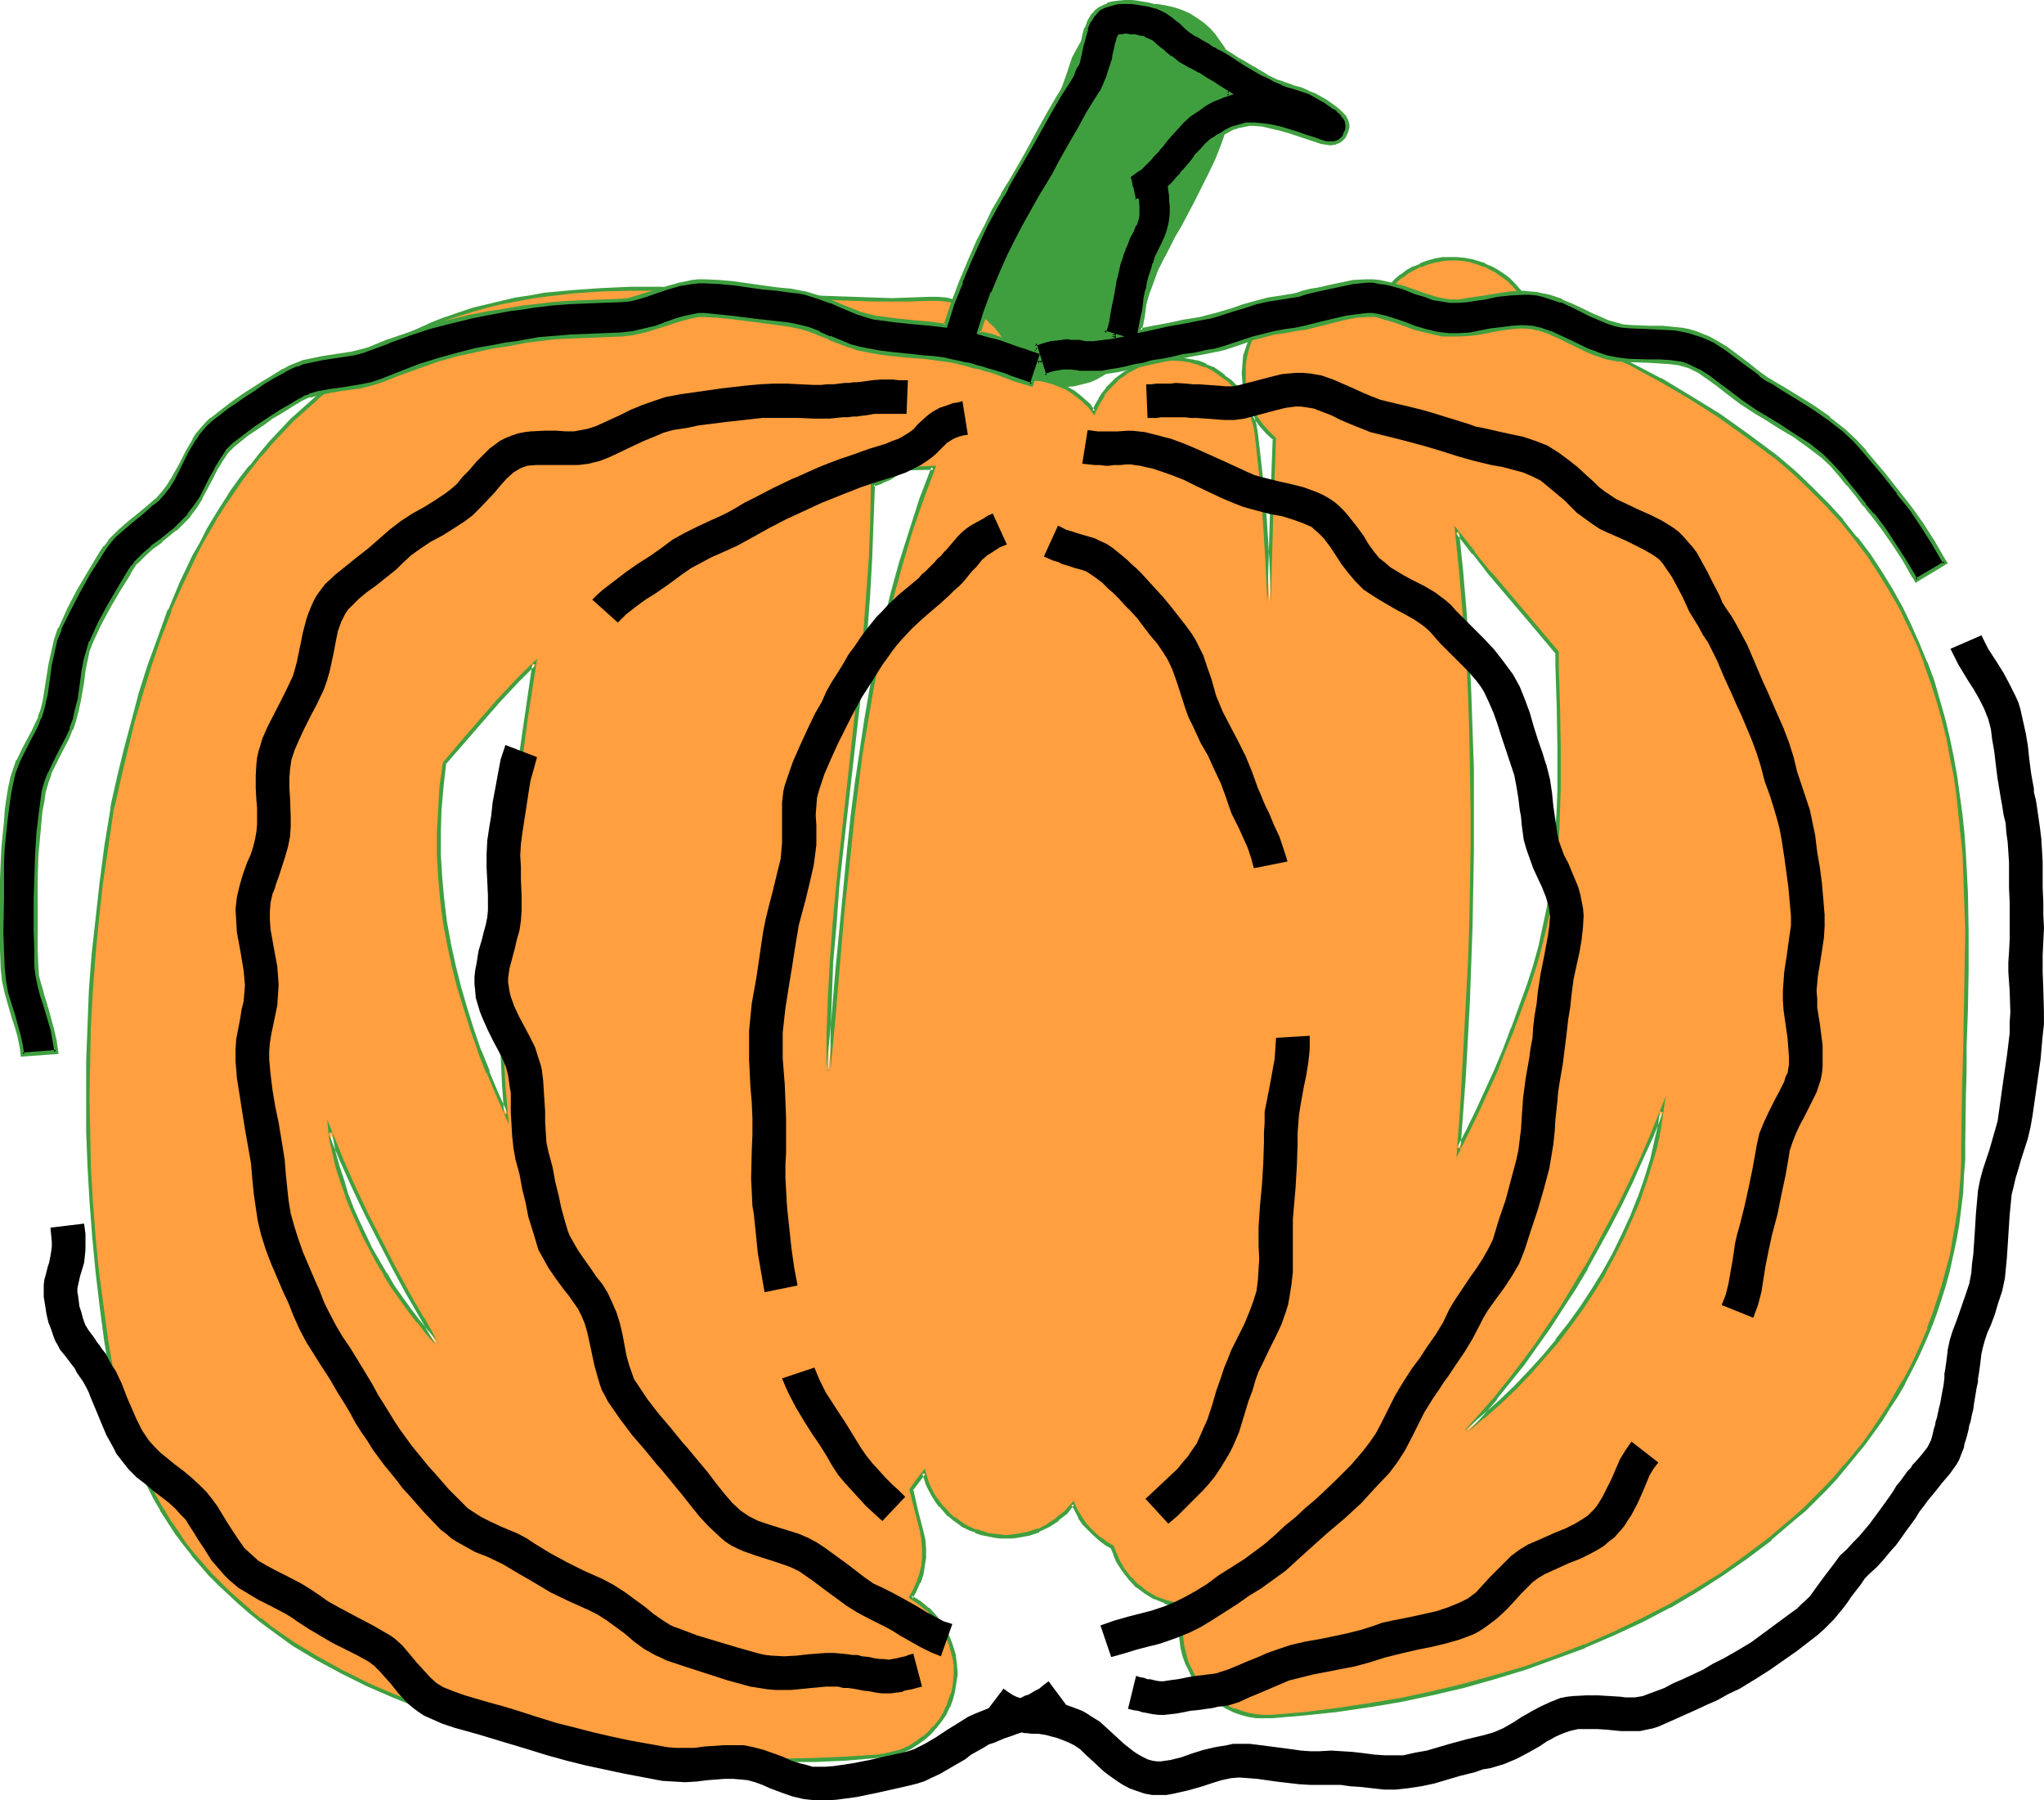 <?xml version="1.0" encoding="UTF-8" standalone="no"?>
<svg
   version="1.0"
   width="129.852mm"
   height="114.344mm"
   id="svg27"
   sodipodi:docname="Pumpkin 16.wmf"
   xmlns:inkscape="http://www.inkscape.org/namespaces/inkscape"
   xmlns:sodipodi="http://sodipodi.sourceforge.net/DTD/sodipodi-0.dtd"
   xmlns="http://www.w3.org/2000/svg"
   xmlns:svg="http://www.w3.org/2000/svg">
  <sodipodi:namedview
     id="namedview27"
     pagecolor="#ffffff"
     bordercolor="#000000"
     borderopacity="0.25"
     inkscape:showpageshadow="2"
     inkscape:pageopacity="0.0"
     inkscape:pagecheckerboard="0"
     inkscape:deskcolor="#d1d1d1"
     inkscape:document-units="mm" />
  <defs
     id="defs1">
    <pattern
       id="WMFhbasepattern"
       patternUnits="userSpaceOnUse"
       width="6"
       height="6"
       x="0"
       y="0" />
  </defs>
  <path
     style="fill:#3f9f3f;fill-opacity:1;fill-rule:evenodd;stroke:none"
     d="m 274.72,75.609 0.485,-2.585 0.808,-2.585 0.97,-2.585 0.97,-2.746 1.293,-2.585 1.454,-2.746 1.454,-2.908 1.616,-2.746 1.616,-3.07 1.616,-3.07 1.616,-3.231 1.616,-3.231 1.616,-3.393 1.454,-3.716 1.293,-3.716 1.293,-3.877 0.485,-2.1 0.162,-1.939 0.162,-1.939 -0.162,-2.1 -0.323,-1.939 -0.646,-1.777 -0.646,-1.777 -0.808,-1.777 -1.131,-1.616 -1.131,-1.616 -1.293,-1.454 -1.454,-1.292 -1.616,-1.131 -1.778,-1.131 -1.778,-0.808 -1.939,-0.646 -2.101,-0.485 -1.939,-0.323 h -2.101 l -1.939,0.162 -1.939,0.323 -1.939,0.485 -1.778,0.808 -1.778,0.808 -1.616,0.969 -1.616,1.292 -1.454,1.292 -1.293,1.454 -1.131,1.616 -0.97,1.777 -0.97,1.777 -0.646,1.939 -0.808,2.423 -0.808,2.262 -0.97,2.423 -1.131,2.262 -2.262,4.685 -2.747,4.847 -1.939,3.716 -2.101,4.039 -2.101,4.039 -1.939,4.2 -1.616,4.524 -1.616,4.685 -0.646,2.423 -0.646,2.423 -0.485,2.585 -0.485,2.585 -0.162,2.1 v 2.1 l 0.323,1.939 0.323,1.939 0.646,1.939 0.808,1.777 0.808,1.777 1.131,1.616 1.293,1.454 1.454,1.292 1.454,1.292 1.616,1.131 1.778,0.969 1.778,0.646 2.101,0.646 1.939,0.323 2.101,0.162 h 2.101 l 1.939,-0.162 1.939,-0.485 1.939,-0.485 1.778,-0.808 1.616,-0.969 1.616,-0.969 1.454,-1.292 1.454,-1.454 1.293,-1.454 1.131,-1.616 0.808,-1.777 0.808,-1.939 0.646,-1.777 z"
     id="path1" />
  <path
     style="fill:#ff9f3f;fill-opacity:1;fill-rule:evenodd;stroke:none"
     d="m 398.99,266.73 -0.485,2.908 -0.485,2.908 -0.646,2.908 -0.808,2.908 -1.454,4.524 -1.454,4.685 -1.939,4.524 -1.939,4.524 -2.262,4.362 -2.424,4.362 -2.586,4.2 -2.747,4.2 -2.747,4.039 -3.07,4.039 -3.232,3.877 -3.394,3.716 -3.555,3.716 -3.717,3.554 -3.878,3.393 -4.04,3.393 3.555,-3.877 3.394,-3.877 3.232,-4.2 3.232,-4.2 3.232,-4.362 3.07,-4.362 3.07,-4.685 3.07,-4.685 2.747,-4.847 2.909,-5.008 2.747,-5.17 2.586,-5.17 2.747,-5.331 2.424,-5.493 2.424,-5.654 z m 27.472,-157.033 -6.787,-5.17 -6.949,-4.685 -6.949,-4.524 -7.11,-4.039 -7.11,-3.877 -7.11,-3.393 -7.272,-3.07 -7.272,-2.746 -1.454,-1.939 -1.131,-2.1 -0.646,-1.616 -0.97,-1.454 -1.131,-1.454 -1.131,-1.292 -1.131,-1.131 -1.454,-1.131 -1.293,-0.969 -1.454,-0.808 -1.616,-0.646 -1.616,-0.646 -1.616,-0.323 -1.616,-0.323 -1.778,-0.323 h -1.778 l -1.778,0.162 -1.616,0.323 -1.939,0.485 -1.616,0.646 -1.616,0.646 -1.616,0.969 -1.454,0.969 -1.293,1.131 -1.293,1.292 -1.131,1.292 -6.949,-0.485 -6.949,-0.162 -2.101,0.162 -1.939,0.162 -1.939,0.646 -1.778,0.646 -1.939,0.808 -1.616,0.969 -1.616,1.292 -1.293,1.292 -1.454,1.454 -1.131,1.454 -0.97,1.777 -0.808,1.777 -0.808,1.777 -0.485,1.939 -0.162,2.1 -0.162,1.939 0.162,2.423 0.323,2.262 0.646,2.262 0.808,1.939 1.131,2.1 1.293,1.777 1.454,1.616 1.616,1.454 -0.646,17.448 -0.323,8.563 -0.162,8.563 v 2.262 l -0.162,2.262 -0.485,-10.178 -0.646,-10.178 -0.97,-10.017 -1.131,-10.178 -0.323,-1.777 -0.323,-1.777 -0.646,-1.616 -0.808,-1.616 -0.808,-1.616 -0.97,-1.292 -1.131,-1.454 -1.293,-1.292 -1.293,-0.969 -1.454,-1.131 -1.454,-0.808 -1.616,-0.808 -1.616,-0.646 -1.778,-0.485 -1.616,-0.323 -1.939,-0.162 h -1.616 l -1.616,0.162 -1.616,0.162 -1.454,0.323 -1.616,0.485 -1.293,0.646 -1.454,0.646 -1.293,0.808 -1.293,0.808 -1.131,0.969 -1.131,1.131 -1.131,1.131 -0.97,1.292 -0.808,1.292 -0.808,1.292 -0.485,1.454 -1.131,-1.292 -1.293,-1.131 -1.293,-1.131 -1.454,-0.969 -1.454,-0.969 -1.616,-0.808 -1.616,-0.485 -1.778,-0.485 -1.616,-0.323 -1.778,-0.162 -1.616,-0.162 -1.778,0.162 -0.162,-2.1 -0.485,-2.1 -0.646,-1.777 -0.646,-1.777 -0.97,-1.777 -1.131,-1.616 -1.293,-1.616 -1.454,-1.292 -1.454,-1.131 -1.616,-1.131 -1.778,-0.969 -1.778,-0.808 -1.939,-0.485 -1.939,-0.485 -1.939,-0.162 h -2.101 l -4.363,0.162 h -4.525 -4.525 l -4.686,-0.162 -4.686,-0.162 -4.686,-0.323 -9.858,-0.646 -6.626,-0.323 -6.787,-0.485 -6.787,-0.323 -7.11,-0.162 h -6.787 l -6.949,0.162 -7.11,0.485 -6.787,0.808 -3.394,0.485 -3.555,0.646 -3.394,0.646 -3.232,0.808 -3.394,0.969 -3.394,0.969 -3.394,1.131 -3.232,1.292 -3.232,1.454 -3.232,1.616 -3.07,1.616 -3.232,1.777 -3.07,2.1 -3.07,2.1 -2.909,2.262 -3.07,2.585 -2.909,2.423 -2.909,2.585 -2.909,2.585 -2.586,2.746 -2.586,2.746 -2.424,2.908 -2.262,2.908 -2.262,2.908 -2.101,2.908 -2.101,3.07 -1.939,3.07 -1.778,3.07 -1.778,3.231 -1.616,3.231 -3.232,6.301 -2.747,6.624 -2.586,6.624 -2.262,6.624 -2.101,6.785 -1.778,6.785 -1.778,6.624 -1.616,6.624 -1.454,6.462 -0.323,1.131 -1.293,8.886 -1.131,8.886 -1.131,8.724 -0.808,8.563 -0.646,8.563 -0.485,8.563 -0.162,8.401 -0.162,8.401 0.162,8.401 0.162,8.401 0.646,8.401 0.646,8.401 0.808,8.401 0.97,8.401 1.131,8.401 1.454,8.563 0.646,3.554 0.808,3.393 0.97,3.393 1.131,3.231 1.131,3.231 1.293,3.231 1.293,3.07 1.454,2.908 1.616,3.07 1.454,2.746 1.778,2.746 1.939,2.746 1.778,2.585 1.939,2.585 2.101,2.423 2.101,2.423 2.262,2.262 2.262,2.262 2.586,2.262 2.424,2.1 2.424,2.1 2.586,1.939 5.494,3.716 5.656,3.554 5.818,3.231 6.141,2.908 6.302,2.746 6.464,2.585 6.787,2.262 6.787,1.939 6.949,1.777 7.11,1.616 7.272,1.454 7.272,1.131 7.434,0.969 7.434,0.808 7.595,0.485 7.434,0.323 7.595,0.323 h 7.595 l 7.595,-0.162 7.434,-0.323 7.595,-0.485 1.939,-0.323 1.939,-0.485 1.939,-0.646 1.778,-0.808 1.778,-0.969 1.616,-1.131 1.454,-1.292 1.293,-1.454 1.293,-1.454 0.97,-1.777 0.97,-1.616 0.646,-1.939 0.646,-1.939 0.323,-1.939 0.162,-2.1 -0.162,-1.939 v -1.454 l -0.323,-1.131 -0.646,-2.585 -1.131,-2.423 -1.131,-2.1 -1.616,-2.1 -1.616,-1.777 -2.101,-1.454 -2.101,-1.292 1.131,-1.939 0.808,-1.777 0.646,-1.939 0.485,-1.939 0.162,-2.1 v -2.1 l -0.162,-1.939 -0.323,-2.262 -1.293,-4.847 -1.293,-5.17 1.616,-1.939 1.454,-2.1 0.485,1.454 0.485,1.454 0.646,1.292 0.646,1.292 0.808,1.292 0.97,1.131 0.97,1.131 0.97,1.131 1.131,0.969 1.293,0.808 1.293,0.808 1.293,0.808 1.454,0.485 1.454,0.485 1.454,0.485 1.616,0.162 1.454,0.162 h 1.293 1.293 l 1.454,-0.162 2.586,-0.485 2.424,-0.808 2.424,-1.292 2.101,-1.454 2.101,-1.616 1.616,-2.1 0.808,1.616 0.97,1.616 0.808,1.454 1.293,1.454 1.293,1.131 1.293,1.292 1.454,0.969 1.616,0.969 0.485,1.616 0.808,1.616 1.293,2.262 1.616,1.939 1.778,1.939 2.101,1.454 2.101,1.292 2.424,0.969 2.424,0.646 2.424,0.485 -0.646,2.423 -0.323,2.423 v 2.423 l 0.323,2.585 0.485,1.939 0.646,1.777 0.646,1.616 0.97,1.616 1.131,1.454 1.131,1.454 1.293,1.292 1.293,1.131 1.454,1.131 1.616,0.808 1.616,0.808 1.778,0.646 1.778,0.485 1.778,0.323 1.778,0.162 1.939,-0.162 7.757,-0.646 7.757,-0.808 7.757,-1.131 7.595,-1.292 7.595,-1.616 7.595,-1.777 7.434,-2.1 7.434,-2.262 7.272,-2.423 6.949,-2.746 6.949,-3.07 6.787,-3.07 6.626,-3.554 6.464,-3.716 6.141,-3.877 5.979,-4.2 5.656,-4.362 5.656,-4.685 2.586,-2.262 2.586,-2.585 2.424,-2.423 2.424,-2.585 2.262,-2.746 2.262,-2.746 2.262,-2.746 2.101,-2.746 1.939,-2.908 1.939,-2.908 1.939,-3.07 1.778,-3.07 1.616,-3.07 1.454,-3.231 1.616,-3.231 1.293,-3.393 1.293,-3.393 1.131,-3.393 1.131,-3.554 0.97,-3.554 0.808,-3.716 0.808,-3.554 0.646,-3.716 0.485,-3.877 0.485,-3.877 0.323,-3.877 0.162,-4.039 v -4.039 l 0.162,-11.471 0.162,-5.654 0.162,-5.978 0.162,-9.047 0.162,-9.209 v -9.209 l -0.162,-9.37 -0.485,-9.37 -0.323,-4.685 -0.485,-4.685 -0.646,-4.685 -0.646,-4.524 -0.808,-4.685 -0.97,-4.524 -0.97,-4.685 -1.293,-4.524 -1.454,-4.524 -1.616,-4.524 -1.778,-4.362 -1.939,-4.362 -2.101,-4.362 -2.424,-4.362 -2.586,-4.2 -2.909,-4.039 -3.07,-4.2 -3.232,-4.039 -3.555,-3.877 -3.878,-3.877 -4.04,-3.877 z m -319.806,73.508 4.363,-5.008 4.202,-4.847 4.363,-5.008 4.525,-4.847 2.101,-2.1 2.101,-2.1 -2.101,13.248 -1.778,13.409 -1.454,13.571 -0.808,6.785 -0.485,6.785 -0.646,6.947 -0.323,6.785 -0.162,6.785 -0.162,6.785 v 6.785 l 0.162,6.785 0.485,6.785 0.485,6.624 -2.262,-5.008 -2.101,-5.008 -1.939,-5.008 -1.778,-5.17 -1.778,-5.17 -1.454,-5.17 -1.293,-5.17 -1.131,-5.17 -0.97,-5.331 -0.646,-5.17 -0.485,-5.493 -0.323,-5.331 v -5.331 l 0.162,-5.493 0.485,-5.654 z m 39.915,-21.487 v -0.485 0.323 z m -67.064,111.636 -0.162,-1.454 2.747,6.462 2.909,6.624 3.07,6.462 3.07,6.301 3.394,6.301 3.232,6.301 3.555,6.139 3.555,5.978 -2.262,-2.585 -2.101,-2.746 -2.101,-2.746 -2.101,-2.746 -1.939,-2.908 -1.939,-2.908 -1.616,-3.07 -1.778,-3.07 -1.616,-2.908 -1.454,-3.231 -1.293,-3.231 -1.293,-3.393 -1.131,-3.231 -1.131,-3.393 -0.808,-3.393 z m 119.422,-16.479 v -8.724 l 0.323,-8.563 0.485,-8.886 0.646,-8.886 0.808,-8.886 0.97,-8.886 1.939,-18.256 1.939,-17.125 0.97,-8.724 0.808,-8.724 0.646,-8.724 0.646,-8.724 0.323,-8.724 0.162,-8.724 1.939,-0.646 1.939,-0.808 1.778,-1.131 1.778,-1.292 7.11,-0.162 -2.909,7.593 -2.586,7.593 -2.262,7.593 -2.101,7.432 -1.778,7.593 -1.778,7.593 -1.454,7.593 -1.293,7.755 -1.293,7.593 -0.97,7.593 -0.97,7.432 -0.808,7.593 -1.454,15.186 -1.454,15.025 -0.97,11.632 z m 175.013,-97.096 v 5.008 l 0.323,5.008 v 5.008 4.847 9.693 4.847 l -0.323,4.847 -0.323,4.685 -0.485,4.847 -0.646,4.685 -0.646,4.685 -0.97,4.524 -1.131,4.685 -1.293,4.685 -1.454,4.524 -1.778,5.331 -1.939,5.17 -2.101,5.17 -2.101,5.008 -4.363,9.532 -2.101,4.685 -2.424,4.362 0.646,-8.563 0.646,-8.724 0.485,-8.886 0.485,-9.047 0.485,-9.047 0.323,-9.209 0.162,-9.209 0.162,-9.209 v -9.37 l -0.162,-9.532 -0.162,-9.37 -0.323,-9.532 -0.646,-9.532 -0.646,-9.532 -0.808,-9.532 -0.97,-9.532 3.878,5.008 4.04,4.847 8.242,9.693 3.878,4.685 3.878,4.524 0.162,1.616 z"
     id="path2" />
  <path
     style="fill:#3f9f3f;fill-opacity:1;fill-rule:evenodd;stroke:none"
     d="m 399.313,267.054 -0.808,-0.323 -0.323,2.908 -0.646,2.908 v -0.162 l -0.646,2.908 -0.646,2.908 -1.454,4.685 -1.616,4.685 v -0.162 l -1.778,4.524 -2.101,4.524 -2.101,4.362 -2.424,4.362 v 0 l -2.586,4.2 -2.747,4.2 -2.909,4.039 -3.07,3.877 h 0.162 l -3.232,3.877 -3.394,3.716 -3.555,3.716 -3.717,3.554 -3.878,3.393 v 0 l -3.878,3.393 0.485,0.646 3.555,-3.877 3.394,-3.877 v -0.162 l 3.232,-4.039 v 0 l 3.394,-4.2 3.07,-4.362 3.232,-4.524 2.909,-4.524 3.07,-4.685 2.909,-4.847 v -0.162 l 2.747,-5.008 2.747,-5.008 2.747,-5.331 2.586,-5.331 2.424,-5.493 2.586,-5.654 2.262,-5.654 0.646,-3.877 -3.717,9.209 -2.424,5.654 -2.586,5.493 -2.586,5.331 -2.747,5.17 -2.747,5.17 -2.747,5.008 v -0.162 l -2.909,4.847 -2.909,4.847 -3.07,4.524 -3.07,4.524 -3.232,4.362 -3.232,4.2 v 0 l -3.232,4.039 v 0 l -3.394,3.877 -3.555,3.877 0.646,0.646 3.878,-3.393 h 0.162 l 3.878,-3.393 3.717,-3.554 3.555,-3.716 3.232,-3.716 3.394,-3.877 v 0 l 3.07,-4.039 2.909,-4.039 2.747,-4.2 2.586,-4.2 v -0.162 l 2.262,-4.2 2.262,-4.524 1.939,-4.362 1.939,-4.524 v -0.162 l 1.616,-4.685 1.454,-4.685 0.808,-2.746 0.646,-2.908 v -0.162 l 0.485,-2.746 0.97,-6.624 z"
     id="path3" />
  <path
     style="fill:#3f9f3f;fill-opacity:1;fill-rule:evenodd;stroke:none"
     d="m 426.785,109.374 v 0 l -6.949,-5.17 -6.787,-4.847 -7.11,-4.362 -6.949,-4.2 h -0.162 l -7.11,-3.716 -7.11,-3.393 -7.272,-3.07 v -0.162 l -7.272,-2.746 0.162,0.323 -1.454,-2.1 v 0.162 l -0.97,-2.1 -0.808,-1.616 v 0 l -0.97,-1.616 -0.97,-1.292 -0.162,-0.162 -1.131,-1.292 -1.131,-1.131 -0.162,-0.162 -1.293,-0.969 -1.454,-0.969 v 0 l -1.454,-0.808 -1.616,-0.646 v -0.162 l -1.616,-0.485 -1.616,-0.485 h -0.162 l -1.616,-0.323 -1.778,-0.162 h -1.778 -1.778 l -1.778,0.323 v 0 l -1.778,0.485 -1.778,0.646 v 0.162 l -1.616,0.646 h -0.162 l -1.454,0.808 -1.454,1.131 h -0.162 l -1.293,1.131 -1.131,1.292 -1.293,1.292 0.485,-0.162 -6.949,-0.485 h -0.162 l -6.949,-0.162 -2.101,0.162 v 0 l -2.101,0.323 v 0 l -1.939,0.485 -1.778,0.646 -0.162,0.162 -1.778,0.808 v 0 l -1.616,0.969 -1.616,1.131 -0.162,0.162 -1.293,1.292 -1.454,1.454 v 0 l -1.131,1.616 -1.131,1.616 v 0.162 l -0.808,1.777 v 0 l -0.646,1.939 -0.646,1.777 v 0.162 l -0.162,1.939 v 0.162 l -0.162,1.939 0.162,2.423 v 0 l 0.323,2.423 v 0 l 0.646,2.262 h 0.162 l 0.808,2.1 0.97,1.939 v 0 l 1.293,1.777 0.162,0.162 1.454,1.616 1.616,1.454 -0.162,-0.323 -0.646,17.448 -0.485,17.125 v 2.262 l -0.162,2.262 h 0.97 l -0.485,-10.178 -0.646,-10.178 v 0 l -0.97,-10.178 -1.131,-10.017 -0.323,-1.777 v -0.162 l -0.485,-1.777 -0.485,-1.616 -0.162,-0.162 -0.646,-1.454 v -0.162 l -0.97,-1.454 -0.97,-1.454 v 0 l -1.131,-1.454 -1.293,-1.292 v 0 l -1.454,-0.969 v -0.162 l -1.293,-0.969 -1.454,-0.969 h -0.162 l -1.616,-0.646 v -0.162 l -1.616,-0.646 v 0 l -1.778,-0.323 v 0 l -1.778,-0.323 -1.778,-0.323 h -1.778 l -1.616,0.162 v 0 l -1.616,0.162 v 0 l -1.616,0.485 -1.454,0.323 -0.162,0.162 -1.293,0.485 -1.454,0.808 -1.293,0.808 h -0.162 l -1.131,0.808 v 0 l -1.293,0.969 v 0 l -1.131,1.131 -1.131,1.131 v 0.162 l -0.97,1.131 v 0 l -0.808,1.292 v 0.162 l -0.808,1.292 -0.646,1.454 h 0.646 l -0.97,-1.292 v -0.162 l -1.293,-1.131 v 0 l -1.293,-1.131 v 0 l -1.454,-1.131 -1.454,-0.808 h -0.162 l -1.616,-0.808 v -0.162 l -1.616,-0.485 -1.778,-0.485 h -0.162 l -1.616,-0.323 -1.778,-0.162 v 0 h -1.616 -0.162 -1.616 l 0.485,0.485 v -0.162 l -0.162,-1.939 -0.485,-2.1 v 0 l -0.646,-1.939 v 0 l -0.808,-1.939 -0.97,-1.616 v -0.162 l -1.131,-1.616 v 0 l -1.293,-1.454 v 0 l -1.454,-1.454 v 0 l -1.454,-1.131 v -0.162 l -1.616,-0.969 h -0.162 l -1.616,-0.969 -1.778,-0.808 -0.162,-0.162 -1.939,-0.485 -1.939,-0.485 v 0 l -2.101,-0.162 h -2.101 l -4.363,0.162 -4.525,0.162 -4.525,-0.162 -4.686,-0.162 -4.686,-0.162 -4.686,-0.162 -9.858,-0.646 -6.626,-0.485 -6.787,-0.323 -6.787,-0.323 -7.11,-0.323 h -6.787 l -6.949,0.323 h -0.162 l -6.949,0.485 -6.949,0.646 -3.394,0.646 -3.394,0.485 -3.394,0.808 v 0 l -3.394,0.808 -3.394,0.808 -3.394,1.131 -3.232,1.131 h -0.162 l -3.232,1.292 v 0 l -3.232,1.454 -3.232,1.454 -3.232,1.777 -3.07,1.777 v 0 l -3.07,1.939 -3.07,2.262 -3.07,2.262 v 0 l -3.07,2.585 h 0.162 l -3.07,2.423 v 0 l -2.909,2.585 -2.909,2.585 -2.586,2.746 -2.586,2.746 -2.424,2.908 v 0 l -2.262,2.908 h -0.162 l -2.262,2.908 -2.101,2.908 -1.939,3.07 -1.939,3.07 0.646,0.646 1.939,-3.07 2.101,-3.07 2.101,-3.07 2.262,-2.908 v 0 l 2.262,-2.908 v 0.162 l 2.424,-2.908 2.586,-2.746 2.586,-2.746 2.909,-2.585 2.909,-2.585 h -0.162 l 3.07,-2.423 v 0 l 3.07,-2.585 -0.162,0.162 3.07,-2.423 3.07,-2.1 3.07,-1.939 h -0.162 l 3.232,-1.777 3.232,-1.777 3.07,-1.616 3.232,-1.292 v 0 l 3.394,-1.292 h -0.162 l 3.394,-1.131 3.232,-0.969 3.394,-0.969 3.394,-0.808 v 0 l 3.394,-0.646 3.394,-0.646 3.394,-0.485 6.949,-0.808 6.949,-0.485 v 0 l 6.949,-0.162 h 6.787 l 7.11,0.162 6.787,0.323 6.787,0.323 6.626,0.485 9.858,0.646 4.686,0.323 4.686,0.162 4.686,0.162 h 4.525 4.525 l 4.363,-0.162 h 2.101 -0.162 l 2.101,0.162 h -0.162 l 2.101,0.323 1.939,0.646 h -0.162 l 1.778,0.646 1.778,0.969 v 0 l 1.616,1.131 v 0 l 1.454,1.131 h -0.162 l 1.454,1.292 v 0 l 1.293,1.616 v 0 l 0.97,1.454 v 0 l 0.97,1.777 0.808,1.777 v 0 l 0.646,1.777 v 0 l 0.323,2.1 0.323,1.939 v 0 0.485 l 2.101,-0.162 v 0 l 1.616,0.162 v 0 h 1.616 l 1.778,0.323 h -0.162 l 1.778,0.485 1.616,0.646 v 0 l 1.616,0.646 v 0 l 1.454,0.969 1.293,0.969 v 0 l 1.454,1.131 h -0.162 l 1.293,1.131 v 0 l 1.454,1.939 0.97,-2.1 0.808,-1.454 v 0.162 l 0.808,-1.454 h -0.162 L 266.155,93.703 v 0 l 1.131,-1.131 1.131,-1.131 h -0.162 l 1.293,-0.969 v 0.162 l 1.131,-0.969 v 0 l 1.293,-0.646 1.454,-0.808 1.454,-0.485 h -0.162 l 1.616,-0.485 1.454,-0.323 v 0 l 1.454,-0.323 v 0 h 1.616 1.616 v 0 l 1.778,0.162 1.778,0.323 h -0.162 l 1.778,0.485 v 0 l 1.616,0.646 v -0.162 l 1.616,0.808 v 0 l 1.454,0.969 1.293,0.969 v 0 l 1.454,0.969 h -0.162 l 1.293,1.292 1.131,1.454 -0.162,-0.162 0.97,1.454 0.97,1.454 v 0 l 0.808,1.616 -0.162,-0.162 0.646,1.777 0.485,1.777 v -0.162 l 0.323,1.777 1.131,10.178 0.808,10.178 v -0.162 l 0.646,10.178 0.485,10.178 h 0.97 v -2.262 -2.262 l 0.485,-17.125 0.646,-17.61 -1.616,-1.616 -1.454,-1.616 v 0 l -1.293,-1.777 v 0.162 l -0.97,-2.1 -0.97,-1.939 h 0.162 l -0.646,-2.1 v 0 l -0.485,-2.262 v 0 -2.423 -1.939 0 l 0.323,-1.939 v 0 l 0.485,-1.939 0.646,-1.777 v 0 l 0.808,-1.777 v 0 l 1.131,-1.616 1.131,-1.616 -0.162,0.162 1.454,-1.454 1.293,-1.292 v 0 l 1.616,-1.131 1.616,-0.969 v 0 l 1.778,-0.969 -0.162,0.162 1.939,-0.808 1.939,-0.485 h -0.162 l 2.101,-0.162 h -0.162 l 2.101,-0.162 6.949,0.162 v 0 l 7.272,0.323 1.131,-1.292 1.293,-1.292 1.293,-1.131 v 0.162 l 1.454,-1.131 1.454,-0.808 v 0 l 1.616,-0.808 v 0.162 l 1.616,-0.646 1.778,-0.485 v 0 l 1.778,-0.323 1.778,-0.162 h -0.162 1.778 v 0 l 1.616,0.162 1.778,0.323 h -0.162 l 1.616,0.485 1.616,0.646 v -0.162 l 1.454,0.808 1.616,0.808 h -0.162 l 1.454,0.969 1.293,0.969 v 0 l 1.131,1.131 1.131,1.292 v 0 l 0.97,1.292 0.97,1.616 v -0.162 l 0.808,1.616 1.131,2.1 v 0 l 1.454,2.1 7.434,2.908 v -0.162 l 7.11,3.07 7.272,3.393 7.11,3.877 v 0 l 6.949,4.039 7.11,4.524 6.787,4.847 6.949,5.17 -0.162,-0.162 z"
     id="path4" />
  <path
     style="fill:#3f9f3f;fill-opacity:1;fill-rule:evenodd;stroke:none"
     d="m 51.55,123.753 -1.939,3.231 v 0 l -1.616,3.231 -1.778,3.07 -3.07,6.462 -2.747,6.624 h -0.162 l -2.424,6.785 -2.424,6.624 -2.101,6.624 -1.778,6.785 -1.778,6.624 -1.616,6.624 -1.454,6.462 -0.162,1.131 v 0.162 l -1.454,8.886 -1.131,8.724 -0.97,8.724 -0.97,8.724 -0.646,8.563 v 0 l -0.323,8.563 -0.323,8.401 v 8.401 8.401 l 0.323,8.401 0.485,8.401 v 0 l 0.646,8.563 0.808,8.401 0.97,8.239 1.131,8.563 1.454,8.401 0.646,3.554 v 0.162 l 0.97,3.393 0.97,3.393 0.97,3.231 1.131,3.231 v 0.162 l 1.293,3.07 1.454,3.07 1.454,3.07 1.454,2.908 1.616,2.746 v 0.162 l 1.778,2.746 1.778,2.746 1.939,2.585 v 0 l 1.939,2.423 v 0.162 l 2.101,2.423 2.101,2.423 2.262,2.262 2.424,2.262 2.424,2.262 2.424,2.1 v 0 l 2.586,2.1 v 0 l 2.586,1.939 5.333,3.877 5.656,3.393 v 0 l 5.979,3.231 6.141,3.07 6.302,2.746 v 0 l 6.464,2.585 v 0 l 6.787,2.1 6.787,2.1 6.949,1.777 7.272,1.616 v 0 l 7.272,1.454 7.272,1.131 7.434,0.969 7.434,0.808 v 0 l 7.595,0.485 7.434,0.323 7.595,0.162 h 7.595 7.595 l 7.434,-0.323 7.595,-0.646 v 0 l 2.101,-0.162 v 0 l 1.939,-0.485 1.939,-0.646 h 0.162 l 1.778,-0.808 v 0 l 1.778,-1.131 1.616,-1.131 v 0 l 1.454,-1.292 1.293,-1.454 v 0 l 1.293,-1.616 v 0 l 1.131,-1.616 v 0 l 0.808,-1.777 0.162,-0.162 0.646,-1.777 0.485,-1.939 v 0 l 0.323,-2.1 0.323,-1.939 V 401.792 l -0.162,-1.939 v -0.162 l -0.162,-1.292 -0.162,-1.292 v 0 l -0.808,-2.585 v 0 l -0.97,-2.423 -1.293,-2.262 v 0 l -1.454,-1.939 -0.162,-0.162 -1.616,-1.777 h -0.162 l -1.939,-1.616 -2.101,-1.292 0.162,0.646 0.97,-1.777 0.808,-1.939 h 0.162 l 0.646,-1.939 0.323,-1.939 v -0.162 l 0.323,-1.939 v -2.262 l -0.162,-2.1 -0.485,-2.1 v 0 l -1.293,-5.008 -1.131,-5.008 -0.162,0.323 1.616,-2.1 1.454,-1.939 -0.808,-0.162 0.485,1.454 0.485,1.454 v 0 l 0.646,1.292 0.808,1.454 v 0 l 0.808,1.292 0.808,1.131 h 0.162 l 0.97,1.131 0.97,1.131 h 0.162 l 1.131,0.969 v 0 l 1.131,0.808 1.293,0.969 h 0.162 l 1.293,0.646 1.454,0.485 v 0.162 l 1.454,0.485 1.616,0.323 v 0 l 1.616,0.323 1.293,0.162 h 0.162 1.293 1.293 0.162 l 1.293,-0.162 2.586,-0.485 h 0.162 l 2.424,-0.808 v -0.162 l 2.424,-1.131 v 0 l 2.262,-1.454 v -0.162 l 2.101,-1.616 1.616,-2.1 h -0.646 l 0.808,1.454 0.808,1.616 v 0.162 l 0.97,1.454 v 0 l 1.293,1.292 1.293,1.292 v 0 l 1.454,1.292 v 0 l 1.454,1.131 1.454,0.808 -0.162,-0.162 0.646,1.454 v 0.162 l 0.646,1.616 v 0 l 1.454,2.262 1.616,2.1 v 0 l 1.778,1.939 h 0.162 l 1.939,1.454 2.101,1.292 h 0.162 l 2.424,0.969 v 0.162 l 2.424,0.646 v 0 l 2.586,0.323 -0.485,-0.485 -0.646,2.423 v 0 l -0.323,2.585 v 2.585 l 0.323,2.585 v 0 l 0.485,1.939 0.646,1.777 v 0 l 0.808,1.616 0.808,1.777 v 0 l 1.131,1.454 h 0.162 l 1.131,1.454 v 0 l 1.293,1.292 1.293,1.131 v 0.162 l 1.454,0.969 h 0.162 l 1.616,0.969 1.616,0.808 v 0 l 1.778,0.646 1.778,0.485 v 0 l 1.939,0.323 v 0 h 1.778 1.939 0.162 l 7.757,-0.646 7.595,-0.808 7.757,-1.131 -0.162,-0.969 -7.595,1.131 -7.757,0.969 -7.757,0.646 v 0 h -1.939 l -1.778,-0.162 v 0 l -1.778,-0.323 v 0 l -1.616,-0.485 -1.778,-0.646 v 0.162 l -1.616,-0.808 -1.616,-0.808 h 0.162 l -1.616,-1.131 h 0.162 l -1.293,-1.131 -1.293,-1.292 v 0.162 l -1.131,-1.454 v 0 l -1.131,-1.454 v 0 l -0.808,-1.616 -0.808,-1.616 v 0 l -0.485,-1.777 -0.485,-1.939 v 0.162 l -0.323,-2.585 v 0 -2.423 0 l 0.323,-2.423 v 0 l 0.646,-2.746 -2.909,-0.646 h 0.162 l -2.586,-0.646 h 0.162 l -2.424,-0.808 h 0.162 l -2.262,-1.292 -1.939,-1.616 v 0.162 l -1.778,-1.939 v 0.162 l -1.616,-2.1 -1.293,-2.262 v 0 l -0.646,-1.616 v 0.162 l -0.646,-1.777 -1.616,-0.969 -1.454,-1.131 v 0.162 l -1.454,-1.292 v 0 l -1.131,-1.131 -1.293,-1.454 0.162,0.162 -0.97,-1.454 v 0 l -0.97,-1.616 -0.97,-2.1 -2.101,2.423 -2.101,1.616 h 0.162 l -2.262,1.454 h 0.162 l -2.424,1.292 v -0.162 l -2.424,0.808 v 0 l -2.586,0.485 -1.293,0.162 v 0 l -1.293,0.162 -1.293,-0.162 v 0 l -1.454,-0.162 -1.454,-0.162 v 0 l -1.454,-0.485 -1.454,-0.485 v 0.162 l -1.454,-0.646 -1.293,-0.646 v 0 l -1.131,-0.808 -1.293,-0.969 v 0.162 l -1.131,-0.969 v 0 l -0.97,-1.131 -0.97,-0.969 v 0 l -0.808,-1.131 -0.97,-1.292 v 0 l -0.646,-1.292 -0.646,-1.292 v 0 l -0.485,-1.454 -0.646,-2.262 -2.101,2.746 -1.616,2.262 1.293,5.17 1.293,5.008 v 0 l 0.323,2.1 0.162,2.1 v -0.162 2.1 0 l -0.162,1.939 v 0 l -0.485,1.939 -0.646,1.939 v 0 l -0.808,1.777 -1.131,2.1 2.424,1.616 1.939,1.616 v -0.162 l 1.616,1.777 v 0 l 1.616,1.939 v 0 l 1.131,2.262 0.97,2.262 v 0 l 0.646,2.423 v 0 l 0.323,1.292 0.162,1.292 v 0 1.939 0 l -0.162,2.1 -0.323,1.939 v 0 l -0.646,1.777 -0.646,1.939 v -0.162 l -0.808,1.777 v 0 l -0.97,1.616 v 0 l -1.293,1.616 v -0.162 l -1.293,1.454 -1.454,1.292 v -0.162 l -1.454,1.131 -1.778,1.131 v 0 l -1.778,0.808 h 0.162 l -1.939,0.485 -2.101,0.485 h 0.162 l -2.101,0.323 h 0.162 l -7.595,0.485 -7.434,0.323 -7.595,0.162 H 180.507 l -7.595,-0.162 -7.434,-0.485 -7.595,-0.485 h 0.162 l -7.595,-0.808 -7.272,-0.969 -7.434,-1.131 -7.11,-1.292 v 0 l -7.11,-1.616 -6.949,-1.777 -6.949,-2.1 -6.626,-2.262 v 0 l -6.464,-2.423 v 0 l -6.302,-2.746 -6.141,-3.07 -5.818,-3.231 v 0 l -5.656,-3.393 -5.333,-3.716 -2.586,-2.1 v 0.162 l -2.586,-2.1 h 0.162 l -2.424,-2.1 -2.586,-2.262 -2.262,-2.262 -2.262,-2.262 -2.101,-2.423 -2.101,-2.423 v 0 L 44.602,370.288 v 0 l -1.778,-2.746 -1.939,-2.746 -1.616,-2.746 v 0.162 l -1.616,-2.908 -1.616,-2.908 -1.454,-2.908 -1.293,-3.07 -1.293,-3.231 0.162,0.162 -1.293,-3.231 -0.97,-3.393 -0.97,-3.393 -0.808,-3.393 v 0 l -0.646,-3.554 -1.454,-8.401 -1.131,-8.401 -1.131,-8.401 -0.808,-8.401 -0.646,-8.401 v 0 l -0.485,-8.401 -0.162,-8.401 -0.162,-8.401 0.162,-8.401 0.162,-8.401 0.485,-8.563 v 0 l 0.646,-8.563 0.808,-8.563 0.97,-8.724 1.293,-8.724 1.293,-8.886 v 0 l 0.323,-1.131 1.454,-6.462 1.616,-6.785 1.616,-6.624 1.939,-6.624 2.101,-6.785 2.262,-6.624 2.586,-6.624 h -0.162 l 2.909,-6.462 3.07,-6.462 1.616,-3.231 1.778,-3.07 v 0 l 1.778,-3.07 z"
     id="path5" />
  <path
     style="fill:#3f9f3f;fill-opacity:1;fill-rule:evenodd;stroke:none"
     d="m 328.532,409.87 7.757,-1.292 7.595,-1.616 v 0 l 7.595,-1.777 7.434,-2.1 7.434,-2.262 7.11,-2.585 7.11,-2.585 0.162,-0.162 6.787,-2.908 6.949,-3.231 6.464,-3.393 h 0.162 l 6.302,-3.716 6.302,-4.039 5.818,-4.039 5.818,-4.362 v -0.162 l 5.494,-4.685 2.747,-2.262 2.586,-2.585 2.424,-2.423 2.424,-2.585 2.262,-2.746 v 0 l 2.262,-2.746 2.262,-2.746 v 0 l 2.101,-2.908 2.101,-2.908 1.778,-2.908 1.939,-2.908 1.778,-3.07 v -0.162 l 1.616,-3.07 1.616,-3.231 1.454,-3.231 1.454,-3.393 v 0 l 1.293,-3.393 1.131,-3.393 1.131,-3.554 0.97,-3.554 0.808,-3.716 v 0 l 0.808,-3.716 0.646,-3.716 0.485,-3.877 0.485,-3.877 v 0 l 0.162,-3.877 0.323,-4.039 v -4.039 l 0.162,-11.471 0.162,-5.654 v -5.978 l 0.323,-9.047 0.162,-9.209 v -9.209 l -0.162,-9.37 -0.485,-9.37 v 0 l -0.323,-4.685 -0.485,-4.685 -0.646,-4.685 -0.646,-4.685 -0.808,-4.524 -0.97,-4.685 v 0 l -1.131,-4.685 -1.293,-4.524 -1.293,-4.524 -1.616,-4.362 -0.162,-0.162 -1.778,-4.362 -1.939,-4.362 -2.101,-4.362 -2.424,-4.362 v 0 l -2.586,-4.2 -2.747,-4.2 -3.07,-4.039 h -0.162 l -3.232,-4.039 v -0.162 l -3.555,-3.877 -3.878,-3.877 -4.04,-3.877 -4.363,-3.716 -0.646,0.646 4.363,3.716 4.04,3.877 3.878,3.877 3.555,3.877 v 0 l 3.232,4.039 v 0 l 3.07,4.039 2.747,4.2 2.586,4.2 v 0 l 2.424,4.2 2.101,4.362 2.101,4.362 1.778,4.524 -0.162,-0.162 1.616,4.524 1.454,4.524 1.293,4.524 1.131,4.524 v 0 l 0.808,4.524 0.97,4.685 0.646,4.685 0.485,4.685 0.485,4.685 0.485,4.524 v 0 l 0.323,9.37 0.323,9.37 -0.162,9.209 -0.162,9.209 -0.162,9.047 -0.162,5.978 -0.162,5.654 -0.162,11.471 v 4.039 l -0.162,4.039 -0.323,3.877 v 0 l -0.323,3.716 -0.646,3.877 -0.646,3.716 -0.646,3.716 v 0 l -0.97,3.554 -0.97,3.554 -1.131,3.554 -1.131,3.393 -1.293,3.393 h 0.162 l -1.454,3.393 -1.454,3.231 -1.454,3.07 -1.778,3.231 v -0.162 l -1.778,3.07 -1.778,3.07 -1.939,2.908 -1.939,2.908 -2.101,2.908 v 0 l -2.262,2.746 -2.262,2.746 v -0.162 l -2.262,2.746 -2.424,2.585 -2.424,2.423 -2.586,2.585 -2.586,2.262 -5.494,4.685 v 0 l -5.818,4.362 -5.818,4.2 -6.302,3.877 -6.302,3.716 v 0 l -6.626,3.393 -6.787,3.231 -6.949,3.07 0.162,-0.162 -7.11,2.746 -7.272,2.585 -7.272,2.1 -7.595,2.1 -7.434,1.777 v 0 l -7.595,1.616 -7.757,1.292 z"
     id="path6" />
  <path
     style="fill:#3f9f3f;fill-opacity:1;fill-rule:evenodd;stroke:none"
     d="m 107.141,183.206 -0.162,0.323 4.363,-5.008 4.202,-4.847 4.363,-5.008 4.525,-4.847 2.101,-2.1 2.101,-2.1 -0.808,-0.323 -1.939,13.248 -1.939,13.409 -1.454,13.571 -0.808,6.785 -0.485,6.785 -0.485,6.785 v 0.162 l -0.323,6.785 -0.323,6.785 -0.162,6.785 0.162,6.785 0.162,6.785 0.323,6.785 v 0 l 0.485,6.785 0.808,-0.323 -2.262,-5.008 -2.101,-5.008 h 0.162 l -2.101,-5.17 v 0.162 l -1.778,-5.17 -1.616,-5.17 -1.454,-5.008 -1.293,-5.17 v 0 l -1.131,-5.17 -0.97,-5.331 -0.646,-5.331 -0.485,-5.331 v 0 l -0.323,-5.331 v -5.331 l 0.162,-5.493 v 0 l 0.485,-5.493 0.646,-5.654 -0.808,-0.162 -0.808,5.654 -0.323,5.493 v 0.162 l -0.323,5.493 v 5.331 l 0.323,5.331 v 0.162 l 0.485,5.331 0.646,5.331 0.97,5.17 1.131,5.331 v 0 l 1.293,5.17 1.616,5.17 1.616,5.17 1.778,5.008 v 0.162 l 1.939,5.008 h 0.162 l 2.101,5.008 3.232,7.432 -0.808,-9.37 v 0.162 l -0.323,-6.785 -0.162,-6.785 v -6.785 l 0.162,-6.785 0.162,-6.785 0.323,-6.785 v 0 l 0.485,-6.785 0.646,-6.947 0.646,-6.785 1.616,-13.409 1.778,-13.409 2.262,-14.54 -3.07,2.908 -2.101,2.1 -4.525,4.847 -4.363,5.008 -4.202,4.847 -4.363,5.17 z"
     id="path7" />
  <path
     style="fill:#3f9f3f;fill-opacity:1;fill-rule:evenodd;stroke:none"
     d="m 146.086,161.718 h 0.97 v -0.485 h -0.97 v 0.485 h 0.97 v -0.485 h -0.97 v 0.485 h 0.97 z"
     id="path8" />
  <path
     style="fill:#3f9f3f;fill-opacity:1;fill-rule:evenodd;stroke:none"
     d="m 79.992,273.193 -0.162,-1.454 -0.97,0.323 2.747,6.624 2.909,6.462 3.07,6.462 3.232,6.301 3.232,6.301 3.394,6.301 3.555,6.139 v 0 l 3.555,6.139 0.646,-0.646 -2.262,-2.585 v 0 l -2.101,-2.585 v 0 l -2.101,-2.746 -2.101,-2.908 -1.939,-2.746 -1.778,-3.07 v 0.162 l -1.778,-3.07 -1.778,-3.07 -1.454,-3.07 -1.454,-3.07 -1.454,-3.231 v 0 l -1.293,-3.393 v 0.162 l -0.97,-3.393 -1.131,-3.393 -0.97,-3.393 v 0 l -0.646,-3.554 -0.97,0.162 0.808,3.554 v 0 l 0.808,3.554 1.131,3.393 1.131,3.231 v 0.162 l 1.293,3.231 v 0 l 1.454,3.231 1.454,3.231 1.616,3.07 1.616,3.07 1.778,2.908 v 0.162 l 1.778,2.908 2.101,2.908 1.939,2.746 2.101,2.746 h 0.162 l 2.101,2.746 v 0 l 2.262,2.585 0.646,-0.485 -3.394,-6.139 v 0.162 l -3.555,-6.139 -3.394,-6.301 -3.232,-6.301 -3.232,-6.301 -3.07,-6.462 -2.909,-6.624 -3.878,-9.532 0.485,4.685 z"
     id="path9" />
  <path
     style="fill:#3f9f3f;fill-opacity:1;fill-rule:evenodd;stroke:none"
     d="m 198.445,256.714 0.97,0.162 v -8.724 l 0.323,-8.563 0.323,-8.886 v 0.162 l 0.808,-8.886 0.646,-9.047 0.97,-8.886 4.04,-35.381 0.808,-8.724 0.97,-8.724 0.646,-8.563 v -0.162 l 0.485,-8.724 0.323,-8.724 0.323,-8.724 -0.323,0.485 1.939,-0.646 0.162,-0.162 1.939,-0.808 v 0 l 1.778,-1.131 1.616,-1.131 h -0.162 l 7.11,-0.162 -0.485,-0.646 -2.909,7.593 -2.424,7.593 -2.424,7.593 -2.101,7.593 -1.778,7.593 v 0 l -1.616,7.593 -1.616,7.593 -1.293,7.593 -1.131,7.593 -1.131,7.593 -0.97,7.593 -0.808,7.593 -1.454,15.025 -1.454,15.025 -0.97,11.794 -1.131,11.632 0.97,0.162 1.131,-11.794 0.97,-11.632 1.293,-15.025 1.616,-15.025 0.808,-7.593 0.97,-7.593 0.97,-7.593 1.293,-7.593 1.293,-7.593 1.454,-7.593 1.616,-7.593 v 0 l 1.939,-7.593 2.101,-7.593 2.262,-7.593 2.586,-7.432 3.07,-8.239 -7.918,0.323 -1.778,1.292 -1.778,0.969 v 0 l -1.939,0.808 h 0.162 l -2.424,0.808 -0.162,9.047 -0.323,8.724 -0.646,8.724 v 0 l -0.646,8.724 -0.808,8.563 -0.97,8.724 -3.878,35.381 -0.97,9.047 -0.808,8.886 -0.646,8.886 v 0 l -0.485,8.886 -0.323,8.563 v 8.724 h 0.97 z"
     id="path10" />
  <path
     style="fill:#3f9f3f;fill-opacity:1;fill-rule:evenodd;stroke:none"
     d="m 373.457,159.78 0.162,5.008 0.162,5.008 0.162,9.855 v 9.693 l -0.162,4.847 -0.323,4.847 -0.323,4.685 v 0 l -0.323,4.685 -0.646,4.685 -0.808,4.847 -0.97,4.524 v 0 l -0.97,4.524 -1.293,4.685 -1.454,4.524 -1.939,5.331 -1.939,5.331 v -0.162 l -1.939,5.17 -2.101,5.008 -4.363,9.532 -2.262,4.685 -2.262,4.362 0.808,0.323 0.646,-8.724 v 0 l 0.646,-8.724 0.485,-8.886 0.485,-9.047 0.323,-9.047 0.323,-9.209 0.162,-9.209 0.162,-9.209 v -9.37 -9.532 l -0.323,-9.37 -0.323,-9.532 -0.485,-9.532 v 0 l -0.646,-9.693 -0.808,-9.532 -0.97,-9.532 -0.808,0.323 3.878,5.008 h 0.162 l 3.878,5.008 v 0 l 8.242,9.693 7.757,9.209 v -0.323 1.616 1.616 h 0.808 v -1.616 -1.777 l -7.918,-9.37 -8.242,-9.693 v 0.162 l -4.04,-5.008 h 0.162 l -5.01,-6.301 1.131,11.147 0.808,9.532 0.808,9.693 v -0.162 l 0.485,9.532 0.323,9.532 0.162,9.37 0.162,9.532 v 9.37 l -0.162,9.209 -0.162,9.209 -0.323,9.209 -0.485,9.047 -0.485,9.047 -0.485,8.886 -0.485,8.724 v 0 l -0.808,10.824 3.232,-6.462 2.262,-4.685 4.363,-9.532 1.939,-5.008 2.101,-5.008 v -0.162 l 1.939,-5.17 1.939,-5.331 1.454,-4.524 1.293,-4.685 1.131,-4.685 v 0 l 0.97,-4.685 0.646,-4.685 0.646,-4.685 0.485,-4.685 v -0.162 l 0.323,-4.685 0.162,-4.847 0.162,-4.847 v -9.693 l -0.162,-9.855 -0.162,-5.008 -0.162,-5.008 z"
     id="path11" />
  <path
     style="fill:#000000;fill-opacity:1;fill-rule:evenodd;stroke:none"
     d="m 249.833,47.336 3.07,-5.331 1.616,-2.908 2.262,-4.2 2.262,-3.877 2.262,-3.716 2.101,-3.393 0.97,-1.777 0.97,-1.616 0.646,-1.777 0.485,-1.454 0.485,-1.454 0.323,-1.454 0.323,-1.292 0.323,-1.131 0.162,-0.969 0.162,-0.969 0.162,-0.808 0.323,-0.485 h 0.162 l 0.485,-0.162 h 0.808 0.485 0.485 l 1.454,0.162 1.131,0.162 0.97,0.323 0.808,0.323 0.646,0.323 0.646,0.485 0.646,0.646 0.808,0.646 1.293,0.969 1.454,1.292 0.97,0.646 0.808,0.646 1.131,0.646 1.293,0.646 1.293,0.808 1.131,0.646 0.97,0.646 0.97,0.485 1.616,0.969 1.454,0.808 1.293,0.808 1.293,0.808 -1.939,0.646 -2.101,0.969 -1.939,0.969 -1.778,1.131 -1.778,1.292 -1.778,1.616 -1.616,1.777 -1.616,1.777 -0.97,1.131 -0.808,1.131 -0.808,0.969 -0.808,0.808 -0.646,0.646 -0.485,0.646 -0.646,0.646 -0.323,0.485 -0.485,0.323 -0.323,0.323 -0.485,0.485 -0.162,0.162 -0.162,0.162 -2.424,1.616 v 0.162 0.323 l 0.162,0.969 0.162,0.969 0.162,0.323 v 0.162 l 0.808,2.908 h 0.646 v 1.454 1.131 0.969 l -0.162,0.969 -0.485,1.454 -0.323,0.808 -0.485,0.808 -0.646,1.454 -0.808,1.616 -0.323,0.969 -0.485,1.131 -0.323,1.131 -0.323,1.292 -0.485,1.616 -0.323,1.292 -0.323,1.131 -0.162,1.131 -0.323,1.939 -0.323,1.616 -0.323,1.616 -0.162,1.616 -0.323,0.969 -0.162,1.131 -0.323,1.292 -0.323,1.292 2.909,0.808 -1.778,0.323 -1.293,0.323 h -1.293 l -1.131,0.162 h -1.778 l -1.616,-0.162 -1.939,-0.162 -1.131,-0.162 -1.131,0.162 -1.454,0.162 -1.454,0.323 -1.778,0.323 -1.939,0.646 0.485,1.616 -1.454,-0.485 -1.293,-0.323 -1.131,-0.485 -0.97,-0.323 -3.717,-1.292 -0.97,-0.323 -1.293,-0.323 -1.293,-0.323 -1.778,-0.485 1.616,-4.685 1.778,-4.847 1.939,-4.524 1.939,-4.524 1.778,-3.393 1.778,-3.554 z M 10.989,241.689 10.181,239.104 9.534,236.681 9.05,234.419 8.726,231.996 8.565,227.957 v -4.2 -8.078 -4.685 l 0.323,-5.493 0.323,-5.331 0.485,-5.331 0.485,-2.585 0.323,-2.262 0.646,-2.262 0.808,-2.262 1.131,-2.1 1.131,-2.262 1.939,-4.039 0.97,-2.1 0.808,-2.1 0.485,-2.262 0.485,-2.423 0.808,-4.524 0.323,-2.585 0.485,-2.423 0.485,-2.423 0.808,-2.1 1.939,-4.362 2.262,-4.039 2.424,-4.039 2.262,-3.877 0.485,-0.808 0.808,-0.969 0.646,-0.969 1.939,-1.939 1.939,-1.777 2.101,-1.616 3.555,-2.746 1.616,-1.616 1.616,-1.616 1.616,-2.1 1.293,-2.262 2.424,-4.524 1.131,-2.262 1.293,-2.262 1.293,-1.939 0.808,-0.808 0.646,-0.646 3.555,-2.746 1.778,-1.292 1.939,-1.454 2.101,-1.292 2.262,-1.292 2.262,-1.454 2.424,-1.454 0.97,-0.485 1.131,-0.485 2.262,-0.646 2.586,-0.485 2.586,-0.323 5.01,-0.808 2.424,-0.646 2.424,-0.646 4.525,-1.939 4.525,-1.616 4.525,-1.454 4.848,-1.454 4.363,-0.969 4.525,-0.808 2.424,-0.485 2.586,-0.485 2.586,-0.323 2.909,-0.485 3.878,-0.485 3.717,-0.162 7.595,-0.323 4.525,-0.162 2.909,-0.323 2.747,-0.646 2.586,-0.808 2.586,-0.808 2.424,-0.808 2.262,-0.646 2.262,-0.485 0.97,-0.162 h 1.131 l 3.232,0.162 3.232,0.323 6.464,0.969 7.11,0.808 2.586,0.485 2.424,0.646 2.586,0.969 2.424,1.131 4.848,1.777 2.262,0.808 2.586,0.485 2.586,0.485 2.747,0.323 4.848,0.485 2.586,0.162 2.586,0.323 2.424,0.323 2.101,0.485 1.454,0.323 1.293,0.323 1.293,0.162 0.97,0.323 0.97,0.162 0.808,0.323 1.454,0.323 1.293,0.323 0.97,0.323 2.101,0.808 1.293,0.485 1.293,0.485 1.778,0.646 0.97,0.162 1.131,0.485 1.939,-5.978 1.293,3.877 1.293,-0.485 1.293,-0.323 0.97,-0.162 0.808,-0.162 h 1.616 l 1.454,0.162 h 0.97 l 0.97,0.162 h 2.586 l 1.616,-0.162 1.778,-0.162 1.939,-0.323 2.424,-0.485 1.939,-0.485 1.939,-0.485 2.262,-0.485 2.262,-0.485 2.586,-0.485 2.424,-0.485 2.747,-0.485 2.747,-0.485 2.262,-0.485 2.262,-0.485 4.363,-1.454 2.424,-0.808 2.586,-0.808 2.586,-0.646 2.424,-0.323 2.424,-0.323 2.424,-0.485 4.525,-1.131 2.586,-0.646 2.747,-0.646 2.586,-0.485 2.586,-0.162 h 0.97 l 1.131,0.162 2.101,0.485 2.262,0.646 2.262,0.808 2.586,0.969 2.586,0.808 2.747,0.646 1.454,0.162 1.293,0.162 H 350.51 l 2.424,-0.323 2.586,-0.323 2.424,-0.485 2.586,-0.485 2.424,-0.323 h 2.424 2.424 l 2.262,0.646 2.101,0.646 2.262,1.131 2.262,1.131 4.363,1.939 2.424,0.969 2.424,0.808 2.424,0.485 2.424,0.162 5.01,0.323 h 2.747 l 2.424,0.162 2.424,0.323 1.131,0.323 1.131,0.485 2.262,1.131 2.262,1.292 2.262,1.616 2.262,1.777 3.394,2.585 3.555,2.423 1.939,1.292 3.717,2.1 3.555,2.262 3.394,2.423 3.232,2.423 2.262,2.262 2.101,2.262 1.939,2.423 2.101,2.585 1.778,2.262 0.97,1.131 0.97,1.292 2.747,3.393 2.424,3.554 2.424,3.877 2.424,3.877 0.485,0.969 6.949,-4.2 -0.485,-0.969 -2.586,-4.039 -2.424,-4.039 -2.747,-3.877 -2.909,-3.877 -3.555,-4.362 -4.525,-5.493 -2.424,-2.585 -2.586,-2.585 -3.717,-2.746 -3.717,-2.746 -3.717,-2.423 -3.878,-2.1 -1.939,-1.292 -1.454,-0.969 -1.616,-1.131 -1.616,-1.131 -1.616,-1.292 -2.424,-1.939 -2.747,-1.777 -2.747,-1.777 -1.454,-0.808 -1.454,-0.646 -1.616,-0.485 -1.616,-0.485 -1.454,-0.323 -1.616,-0.323 -3.232,-0.162 -3.232,-0.162 h -4.202 l -1.939,-0.323 -1.939,-0.323 -1.778,-0.485 -1.939,-0.808 -1.939,-0.969 -1.778,-0.969 -2.747,-1.292 -2.747,-1.131 -2.909,-0.969 -1.454,-0.323 -1.616,-0.323 -1.616,-0.323 h -1.616 l -3.07,0.162 -3.07,0.485 -3.07,0.485 -2.101,0.323 -2.101,0.323 -2.101,0.162 h -1.939 l -2.101,-0.162 -1.939,-0.485 -2.101,-0.646 -2.262,-0.808 -2.747,-0.969 -2.909,-0.969 -1.454,-0.323 -1.616,-0.162 -1.454,-0.162 h -1.454 l -3.394,0.162 -3.07,0.646 -3.07,0.646 -2.909,0.646 -2.101,0.646 -1.939,0.485 -2.101,0.323 -1.939,0.323 -3.07,0.485 -3.07,0.646 -2.909,0.969 -2.747,0.808 -3.878,1.292 -1.939,0.485 -1.778,0.323 -4.04,0.808 -3.878,0.808 -3.555,0.646 -3.232,0.646 0.485,-1.777 0.323,-1.616 0.162,-1.454 0.323,-1.292 0.162,-1.454 0.323,-1.777 0.162,-0.969 0.323,-1.131 0.323,-1.131 0.323,-1.454 0.323,-0.969 0.323,-0.969 0.646,-1.616 0.485,-1.292 0.646,-1.131 1.131,-2.262 0.323,-1.292 0.485,-1.292 0.162,-1.454 0.323,-1.777 v -1.939 l -0.162,-1.131 -0.162,-1.292 v -0.969 l -0.323,-0.969 0.646,-0.646 0.646,-0.485 0.646,-0.808 0.808,-0.808 0.646,-0.969 0.97,-1.131 0.97,-1.131 0.97,-1.292 1.293,-1.454 1.454,-1.454 1.454,-1.292 1.616,-0.969 1.616,-0.969 1.454,-0.646 1.616,-0.646 1.616,-0.323 h 0.97 0.808 l 2.101,0.162 2.262,0.323 2.101,0.485 2.101,0.646 2.101,0.646 1.939,0.646 1.454,0.485 2.424,0.808 0.97,0.162 1.131,0.162 0.97,-0.162 0.97,-0.323 0.485,-0.323 0.485,-0.323 0.323,-0.485 0.323,-0.646 0.162,-0.646 0.323,-0.485 v -0.485 -0.646 l -0.323,-0.969 -0.485,-0.808 -0.646,-0.808 -0.808,-0.808 -0.808,-0.646 -0.646,-0.485 -1.616,-0.969 -1.293,-0.808 -1.293,-0.808 -1.131,-0.485 -0.97,-0.485 -0.97,-0.323 -1.939,-0.646 -1.293,-0.323 -1.293,-0.485 -1.616,-0.646 -0.97,-0.485 -0.97,-0.485 -1.454,-0.646 -1.131,-0.646 -0.97,-0.646 -0.97,-0.485 -1.454,-0.969 -1.454,-0.969 -1.454,-0.969 -0.808,-0.485 -0.97,-0.485 -0.97,-0.646 -1.131,-0.646 -1.131,-0.646 -1.616,-0.808 -0.808,-0.485 -0.808,-0.485 -1.454,-0.969 -1.131,-0.969 -0.97,-0.969 -2.262,-1.777 -1.293,-0.808 -1.293,-0.646 -1.293,-0.646 -1.778,-0.485 -1.778,-0.323 -1.131,-0.162 -1.131,-0.162 h -1.778 l -1.454,0.162 -1.293,0.162 -1.293,0.323 -1.131,0.485 -0.808,0.485 -0.808,0.646 -0.646,0.808 -0.646,0.808 -0.485,0.646 -0.646,1.777 -0.485,1.777 -0.485,1.777 -0.323,2.1 -0.646,2.262 -0.485,1.131 -0.485,1.131 -0.646,1.292 -0.646,1.292 -2.262,3.554 -2.262,3.877 -2.262,3.877 -2.424,4.2 -1.616,2.908 -3.07,5.331 -0.97,1.777 -1.131,1.777 -1.939,3.554 -1.939,3.716 -1.939,3.716 -2.101,4.847 -1.939,5.008 -2.101,5.17 -1.616,5.331 -3.555,-0.485 -3.717,-0.323 -4.848,-0.485 -2.424,-0.323 -2.424,-0.323 -1.778,-0.485 -1.939,-0.646 -4.04,-1.616 -2.909,-1.131 -2.909,-1.131 -3.232,-0.969 -1.616,-0.323 -1.616,-0.162 -3.555,-0.323 -3.555,-0.485 -6.787,-0.969 -3.394,-0.323 -3.555,-0.162 h -1.454 l -1.616,0.162 -2.909,0.485 -2.909,0.969 -2.909,0.808 -2.262,0.808 -2.101,0.646 -2.101,0.485 -2.101,0.323 -4.363,0.162 h -4.04 l -3.878,0.323 -4.202,0.323 -4.04,0.323 -2.909,0.485 -2.747,0.485 -2.586,0.323 -2.586,0.485 -4.848,0.969 -4.686,1.131 -5.01,1.292 -4.848,1.616 -4.848,1.777 -4.686,1.777 -1.778,0.646 -1.939,0.485 -1.939,0.323 -2.262,0.323 -3.07,0.485 -3.232,0.646 -1.616,0.323 -1.454,0.646 -1.616,0.646 -1.454,0.808 -2.586,1.454 -2.424,1.454 -2.424,1.454 -2.101,1.454 -2.101,1.454 -2.101,1.454 -3.717,2.908 -1.293,1.131 -0.97,1.292 -1.131,1.131 -0.808,1.454 -1.616,2.746 -1.454,2.908 -2.101,3.877 -0.97,1.616 -1.293,1.616 -1.131,1.292 -1.293,1.131 -3.07,2.585 -2.424,1.939 -2.424,2.1 -1.293,1.131 -1.131,1.292 -0.97,1.454 -0.97,1.454 -0.646,0.808 -2.424,4.039 -2.424,4.2 -2.424,4.524 -2.101,4.524 -0.97,2.908 -0.808,2.908 -0.485,2.908 -0.485,2.908 -0.646,4.2 -0.323,1.939 -0.646,1.939 -0.485,1.616 -0.646,1.616 -0.97,1.777 -0.97,1.777 -1.293,2.585 -1.293,2.585 -0.97,2.908 -0.485,1.454 -0.323,1.616 -0.162,0.646 -0.162,0.969 -0.323,2.1 -0.323,2.262 -0.323,2.746 -0.323,2.908 -0.162,3.393 -0.162,3.554 -0.162,3.877 v 4.524 l -0.162,8.401 0.162,4.2 0.162,4.362 0.323,2.908 0.485,2.908 1.778,5.816 0.646,2.262 0.646,2.423 0.646,2.262 0.323,2.1 7.918,-0.646 -0.323,-2.746 -0.646,-2.746 z"
     id="path12" />
  <path
     style="fill:#3f9f3f;fill-opacity:1;fill-rule:evenodd;stroke:none"
     d="m 250.157,47.659 v 0 l 3.07,-5.331 V 42.166 l 1.616,-2.908 2.262,-4.039 2.262,-4.039 v 0.162 l 2.262,-3.877 2.101,-3.393 1.131,-1.777 v 0 l 0.808,-1.616 v 0 l 0.646,-1.616 v -0.162 l 0.646,-1.454 0.485,-1.454 0.323,-1.454 v -0.162 l 0.323,-1.131 0.162,-1.292 0.162,-0.969 v 0.162 l 0.323,-0.969 0.162,-0.808 v 0.162 l 0.162,-0.646 -0.162,0.323 h 0.162 v 0 l 0.485,-0.162 h 0.646 v 0 h 0.485 v 0 h 0.485 l 1.293,0.162 1.293,0.162 h -0.162 l 0.97,0.323 V 9.532 l 0.646,0.323 0.808,0.485 h -0.162 l 0.808,0.323 h -0.162 l 0.646,0.646 h 0.162 l 0.646,0.646 v 0 l 1.293,0.969 v 0 l 1.454,1.292 v 0 l 0.97,0.646 0.97,0.808 1.131,0.485 1.131,0.808 h 0.162 l 1.293,0.646 1.131,0.646 v 0 l 0.97,0.646 v 0 l 0.97,0.485 v 0 l 1.454,0.969 1.454,0.969 1.293,0.646 1.293,0.969 0.162,-0.969 -1.939,0.646 -0.162,0.162 -1.939,0.808 -1.939,0.969 v 0 l -1.939,1.292 -1.778,1.292 v 0.162 l -1.778,1.454 -1.616,1.777 -1.616,1.777 v 0.162 l -0.97,1.131 -0.808,0.969 -0.808,0.969 v 0 l -0.808,0.808 -0.646,0.646 -0.485,0.646 -0.646,0.646 -1.131,1.131 -0.485,0.485 -0.162,0.162 v 0 0 h -0.162 l -2.424,1.777 -0.162,0.323 v 0.485 l 0.323,2.1 0.162,0.323 v -0.162 0.162 l 0.97,3.393 h 0.97 l -0.485,-0.485 0.162,1.454 v 1.131 l -0.162,0.969 v 0 l -0.162,0.808 v 0 l -0.485,1.454 h 0.162 l -0.485,0.808 -0.323,0.808 -0.646,1.454 -0.808,1.616 -0.485,0.969 v 0.162 l -0.323,0.969 -0.485,1.131 -0.323,1.292 -0.323,1.616 -0.323,1.292 -0.323,1.292 v 0 l -0.323,1.131 -0.323,1.777 -0.323,1.777 -0.323,1.454 -0.162,1.777 v 0 l -0.323,0.969 v 0 l -0.162,1.131 V 77.063 l -0.323,1.292 -0.485,1.777 3.394,0.969 v -0.969 l -1.616,0.323 -1.454,0.323 -1.293,0.162 h 0.162 -1.131 -1.778 v 0 l -1.454,-0.162 h -0.162 l -1.939,-0.162 h -1.131 -1.131 -0.162 l -1.293,0.162 -1.616,0.323 v 0 l -1.778,0.485 -2.424,0.646 0.808,2.1 0.485,-0.646 -1.454,-0.485 -1.293,-0.323 v 0 l -1.131,-0.485 v 0 l -4.686,-1.454 -0.97,-0.323 -1.293,-0.485 -1.454,-0.323 -1.616,-0.323 0.323,0.485 1.616,-4.847 1.778,-4.685 v 0 l 1.939,-4.524 1.939,-4.524 1.616,-3.393 1.939,-3.554 3.878,-6.785 -0.808,-0.485 -3.878,6.947 -1.778,3.393 -1.778,3.554 -1.939,4.362 -1.939,4.685 h -0.162 l -1.778,4.847 -1.616,5.17 2.101,0.646 1.293,0.323 1.293,0.323 1.131,0.323 4.525,1.616 v 0 l 1.131,0.323 v 0 l 1.293,0.485 2.424,0.808 -0.808,-2.585 -0.323,0.646 1.939,-0.646 1.778,-0.485 h -0.162 l 1.616,-0.162 1.293,-0.162 v 0 l 1.131,-0.162 1.131,0.162 h 1.939 v 0 l 1.454,0.323 h 0.162 1.778 l 1.131,-0.162 v 0 l 1.293,-0.162 1.454,-0.162 3.555,-0.646 -4.848,-1.454 0.323,0.646 0.485,-1.454 0.323,-1.131 v 0 l 0.162,-1.131 v 0 l 0.162,-0.969 v 0 l 0.323,-1.777 0.323,-1.454 0.323,-1.777 0.323,-1.777 0.162,-1.131 v 0 l 0.323,-1.131 0.323,-1.454 0.323,-1.454 0.485,-1.292 0.323,-1.131 0.485,-1.131 -0.162,0.162 0.485,-0.969 0.646,-1.777 0.808,-1.454 0.323,-0.808 0.323,-0.808 h 0.162 l 0.485,-1.454 0.162,-0.969 V 51.537 50.567 49.436 l -0.162,-1.777 h -0.97 l 0.323,0.323 -0.646,-3.07 v 0.162 -0.162 l -0.323,-0.485 0.162,0.162 -0.162,-0.969 -0.323,-1.131 v 0.162 -0.323 0.162 l 0.162,-0.323 -0.162,0.323 2.262,-1.616 v 0 h 0.162 l 0.323,-0.323 0.485,-0.485 1.131,-1.131 0.646,-0.646 0.485,-0.646 0.646,-0.646 0.808,-0.808 v -0.162 l 0.808,-0.808 0.808,-1.131 0.97,-1.131 v 0 l 1.616,-1.777 1.616,-1.777 1.778,-1.616 -0.162,0.162 1.939,-1.292 1.778,-1.292 v 0 l 1.778,-0.969 2.101,-0.808 h -0.162 l 2.909,-0.969 -2.101,-1.292 -1.293,-0.808 -1.454,-0.969 -1.454,-0.808 v 0 l -0.97,-0.646 v 0 l -0.97,-0.646 h -0.162 l -1.131,-0.646 -1.293,-0.646 v 0 l -1.131,-0.646 -1.131,-0.646 -0.97,-0.808 -0.808,-0.646 v 0.162 l -1.616,-1.292 h 0.162 l -1.293,-0.969 v 0 l -0.808,-0.646 v 0 l -0.646,-0.646 v 0 l -0.646,-0.485 h -0.162 l -0.646,-0.323 -0.808,-0.323 V 8.724 l -0.97,-0.162 h -0.162 l -1.131,-0.323 h -1.293 l -0.646,-0.162 v 0 h -0.485 -0.162 l -0.646,0.162 h -0.646 l -0.323,0.162 -0.323,0.808 -0.162,0.646 -0.323,0.969 v 0.162 l -0.162,0.808 -0.323,1.292 -0.162,1.292 v -0.162 l -0.485,1.454 -0.485,1.454 -0.485,1.616 v -0.162 l -0.646,1.616 v 0 l -0.808,1.777 v -0.162 l -1.131,1.777 -2.101,3.393 -2.101,3.877 v 0 l -2.262,3.877 -2.262,4.039 -1.616,3.07 v 0 l -3.232,5.331 v 0 z"
     id="path13" />
  <path
     style="fill:#3f9f3f;fill-opacity:1;fill-rule:evenodd;stroke:none"
     d="m 11.474,241.528 -0.808,-2.585 -0.646,-2.423 v 0.162 L 9.373,234.257 9.211,231.996 v 0 l -0.162,-4.039 v -4.2 -8.078 -4.685 l 0.162,-5.493 0.485,-5.331 v 0 l 0.485,-5.331 0.485,-2.423 0.323,-2.423 v 0.162 l 0.646,-2.262 0.808,-2.262 -0.162,0.162 1.131,-2.262 1.131,-2.262 2.101,-4.039 0.808,-2.1 h 0.162 l 0.646,-2.1 0.646,-2.423 0.485,-2.262 v 0 l 0.808,-4.524 0.323,-2.746 0.485,-2.423 v 0.162 l 0.485,-2.423 0.808,-2.1 v 0 l 1.939,-4.2 2.262,-4.2 v 0 l 2.262,-3.877 2.424,-3.877 0.485,-0.969 0.646,-0.969 v 0 l 0.646,-0.969 v 0.162 l 1.939,-1.939 1.939,-1.777 -0.162,0.162 2.262,-1.616 v -0.162 l 3.394,-2.746 h 0.162 l 1.616,-1.616 1.616,-1.616 v -0.162 l 1.616,-2.1 1.293,-2.1 v -0.162 l 2.424,-4.524 1.131,-2.262 v 0 l 1.293,-2.1 1.293,-1.939 v 0 l 0.808,-0.808 0.646,-0.646 v 0 l 3.394,-2.746 1.939,-1.292 1.939,-1.292 1.939,-1.454 2.262,-1.292 2.262,-1.454 2.424,-1.454 v 0 l 0.97,-0.485 1.131,-0.485 v 0.162 l 2.262,-0.646 v 0 l 2.424,-0.485 2.747,-0.485 4.848,-0.646 v 0 l 2.424,-0.646 2.586,-0.808 v 0 l 4.525,-1.777 v 0 l 4.525,-1.616 4.525,-1.616 4.686,-1.292 4.525,-0.969 h -0.162 l 4.686,-0.969 2.424,-0.323 2.586,-0.485 2.586,-0.485 2.747,-0.323 3.878,-0.485 v 0 l 3.717,-0.162 12.12,-0.485 h 0.162 l 2.747,-0.323 2.747,-0.646 h 0.162 l 2.586,-0.808 2.586,-0.808 2.424,-0.808 2.262,-0.646 v 0 l 2.101,-0.485 1.131,-0.162 h -0.162 1.131 l 3.232,0.162 h -0.162 l 3.232,0.323 6.464,0.808 7.272,0.969 2.424,0.485 v 0 l 2.424,0.646 v 0 l 2.424,0.969 v 0 l 2.586,0.969 v 0.162 l 4.686,1.777 h 0.162 l 2.262,0.808 h 0.162 l 2.424,0.485 2.747,0.485 2.586,0.323 5.01,0.485 2.586,0.162 2.586,0.323 2.262,0.323 2.262,0.323 1.454,0.323 h -0.162 l 1.454,0.323 1.131,0.323 0.97,0.323 0.97,0.162 0.808,0.162 1.454,0.485 1.293,0.323 0.97,0.323 2.101,0.808 1.293,0.485 1.293,0.485 2.747,0.808 1.454,0.485 2.262,-6.301 h -0.97 l 1.454,4.2 1.778,-0.485 1.131,-0.323 v 0 l 0.97,-0.162 0.808,-0.162 v 0 h 1.616 -0.162 l 1.454,0.162 h 0.162 0.97 -0.162 l 1.131,0.162 h 2.586 l 1.616,-0.162 1.778,-0.162 2.101,-0.323 2.262,-0.485 h 0.162 l 1.939,-0.485 h -0.162 l 2.101,-0.485 v 0 l 2.262,-0.485 h -0.162 l 2.424,-0.485 2.424,-0.485 2.586,-0.485 2.586,-0.485 2.747,-0.485 2.262,-0.485 h 0.162 l 2.101,-0.485 4.363,-1.454 2.586,-0.969 2.586,-0.646 2.424,-0.646 v 0 l 2.586,-0.323 2.424,-0.485 2.262,-0.323 h 0.162 l 4.525,-1.131 2.586,-0.646 v 0 l 2.586,-0.646 2.586,-0.485 2.586,-0.162 v 0 h 0.97 v 0 h 0.97 v 0 l 2.101,0.646 2.262,0.646 2.262,0.808 2.586,0.969 2.586,0.646 2.747,0.646 h 0.162 l 1.293,0.323 h 1.454 2.747 l 2.586,-0.162 2.424,-0.323 2.424,-0.485 2.586,-0.485 2.586,-0.323 h -0.162 l 2.424,-0.162 2.424,0.162 h -0.162 l 2.262,0.485 2.262,0.808 h -0.162 l 2.262,0.969 2.262,1.131 4.363,2.1 v 0 l 2.262,0.969 h 0.162 l 2.424,0.808 v 0 l 2.586,0.485 2.424,0.162 v 0 l 5.01,0.162 2.747,0.162 h -0.162 l 2.586,0.162 2.424,0.323 h -0.162 l 1.131,0.323 0.323,-0.969 -1.131,-0.323 h -0.162 l -2.262,-0.323 -2.586,-0.162 v 0 h -2.747 l -5.01,-0.162 h 0.162 l -2.586,-0.323 -2.424,-0.485 v 0 l -2.424,-0.808 h 0.162 l -2.262,-0.808 v 0 l -4.363,-2.1 -2.424,-1.131 -2.101,-0.969 h -0.162 l -2.262,-0.808 -2.101,-0.485 -2.586,-0.162 -2.424,0.162 v 0 l -2.424,0.323 -2.747,0.323 -2.424,0.485 -2.424,0.485 -2.586,0.162 h 0.162 -2.747 0.162 l -1.454,-0.162 -1.454,-0.162 h 0.162 l -2.747,-0.646 -2.747,-0.808 -2.424,-0.969 -2.424,-0.808 -2.101,-0.646 -2.101,-0.485 h -0.162 l -0.97,-0.162 h -0.162 -0.97 v 0 l -2.747,0.323 -2.424,0.323 -2.747,0.646 v 0 l -2.747,0.646 -4.525,1.131 v 0 l -2.262,0.485 -2.424,0.323 -2.586,0.485 v 0 l -2.586,0.646 -2.586,0.646 -2.424,0.808 -4.363,1.454 -2.262,0.646 v 0 l -2.101,0.323 -2.747,0.646 -2.747,0.323 -2.586,0.646 -2.424,0.485 -2.262,0.323 h -0.162 l -2.101,0.646 v 0 l -2.101,0.323 v 0 l -1.939,0.485 h 0.162 l -2.424,0.485 -2.101,0.323 -1.616,0.323 h -1.616 v 0 h -2.586 0.162 -1.131 v 0 l -0.97,-0.162 v 0 l -1.454,-0.162 v 0 h -1.616 v 0 l -0.97,0.162 -0.97,0.162 v 0 l -1.293,0.323 -1.293,0.485 0.485,0.323 -1.616,-5.17 -2.424,7.27 0.485,-0.323 -0.97,-0.323 -2.747,-0.969 -1.454,-0.485 -1.131,-0.485 -2.101,-0.646 -1.131,-0.323 -1.131,-0.323 -1.454,-0.485 -0.808,-0.162 -0.97,-0.323 -1.131,-0.323 -1.131,-0.162 -1.293,-0.323 v 0 l -1.616,-0.323 -2.101,-0.485 -2.424,-0.323 -2.424,-0.162 -2.747,-0.323 -4.848,-0.485 -2.586,-0.323 -2.747,-0.485 -2.424,-0.485 v 0 l -2.424,-0.646 h 0.162 l -4.686,-1.939 v 0.162 l -2.586,-1.131 v -0.162 l -2.586,-0.969 v 0 l -2.586,-0.646 v 0 l -2.424,-0.485 -7.272,-0.808 -6.464,-0.808 -3.232,-0.323 v 0 l -3.232,-0.323 h -1.131 v 0 l -0.97,0.162 -2.262,0.485 h -0.162 l -2.262,0.646 -2.262,0.808 -2.586,0.969 -2.747,0.646 v 0 l -2.747,0.646 -2.747,0.323 v 0 l -12.12,0.485 -3.717,0.323 h -0.162 l -3.878,0.323 -2.747,0.485 -2.586,0.485 -2.586,0.323 -2.424,0.485 -4.525,0.808 h -0.162 l -4.363,1.131 -4.686,1.292 -4.686,1.454 -4.525,1.777 v 0 l -4.525,1.777 v 0 l -2.424,0.808 -2.424,0.485 v 0 l -4.848,0.808 -2.586,0.323 -2.586,0.485 h -0.162 l -2.262,0.646 v 0.162 l -1.131,0.323 -0.97,0.646 h -0.162 l -2.424,1.454 -2.262,1.292 -2.262,1.454 -1.939,1.292 -1.939,1.292 -1.939,1.454 -3.394,2.585 -0.162,0.162 -0.646,0.646 -0.808,0.808 v 0.162 l -1.293,1.939 -1.293,2.1 v 0.162 l -1.293,2.262 -2.262,4.524 v 0 l -1.454,2.1 -1.616,2.1 h 0.162 l -1.616,1.616 -1.616,1.616 v 0 l -3.394,2.746 v 0 l -2.262,1.616 v 0.162 l -1.939,1.616 -1.939,1.939 v 0 l -0.646,0.969 h -0.162 l -0.646,0.969 -0.485,0.808 -2.424,4.039 -2.262,3.877 v 0 l -2.262,4.2 -1.939,4.362 h -0.162 l -0.646,2.262 -0.646,2.262 v 0.162 l -0.485,2.423 -0.323,2.585 -0.646,4.524 v -0.162 l -0.646,2.423 -0.485,2.262 -0.808,2.1 h 0.162 l -0.97,2.1 -2.101,4.039 -1.131,2.262 -0.97,2.1 -0.162,0.162 -0.808,2.1 -0.646,2.262 v 0 l -0.323,2.423 -0.323,2.423 -0.646,5.331 v 0.162 l -0.323,5.331 -0.162,5.493 -0.162,4.685 v 8.078 l 0.162,4.2 v 4.039 0.162 l 0.323,2.262 0.485,2.423 v 0 l 0.646,2.423 0.808,2.423 z"
     id="path14" />
  <path
     style="fill:#3f9f3f;fill-opacity:1;fill-rule:evenodd;stroke:none"
     d="m 404.323,88.049 1.131,0.323 v 0 l 2.262,1.131 v 0 l 2.101,1.454 2.262,1.616 2.262,1.777 3.394,2.585 3.717,2.423 1.939,1.131 3.555,2.262 3.555,2.1 3.394,2.423 3.394,2.585 -0.162,-0.162 2.262,2.1 2.101,2.423 1.939,2.423 v -0.162 l 2.101,2.585 v 0 l 1.778,2.423 h 0.162 l 0.808,1.131 0.97,1.131 v 0 l 2.586,3.393 2.586,3.716 2.424,3.716 2.262,4.039 v -0.162 l 0.808,1.454 7.757,-4.685 -0.808,-1.292 -2.424,-4.2 -2.586,-4.039 -2.747,-3.877 -2.909,-3.716 v 0 l -3.555,-4.524 -4.525,-5.331 v -0.162 l -2.424,-2.585 -2.586,-2.423 v 0 l -3.717,-2.908 v -0.162 l -3.717,-2.585 -3.878,-2.423 -3.717,-2.262 -1.939,-1.131 -1.616,-0.969 -1.616,-1.131 v 0 l -1.454,-1.131 v 0 l -1.616,-1.292 -2.586,-1.939 -2.586,-1.939 -2.747,-1.616 v 0 l -1.454,-0.808 -1.616,-0.646 v 0 l -1.616,-0.646 -1.616,-0.485 v 0 l -1.616,-0.323 -1.616,-0.162 -3.232,-0.323 v 0 h -3.232 l -4.202,-0.162 v 0 l -1.939,-0.162 -1.778,-0.485 v 0 l -1.778,-0.485 v 0 l -1.778,-0.808 -1.939,-0.808 -1.939,-0.969 -2.747,-1.292 -2.747,-1.131 v -0.162 l -2.909,-0.969 -1.454,-0.323 h -0.162 l -1.454,-0.323 -1.616,-0.162 h -0.162 l -1.616,-0.162 -3.07,0.162 v 0 l -3.232,0.485 -2.909,0.485 -2.262,0.323 -2.101,0.323 -1.939,0.323 v 0 h -1.939 v 0 l -1.939,-0.323 -2.101,-0.485 h 0.162 l -2.101,-0.646 -2.262,-0.808 -2.747,-0.969 -3.07,-0.808 v 0 l -1.454,-0.323 -1.454,-0.323 -1.616,-0.162 h -1.616 l -3.232,0.162 -3.07,0.646 -3.07,0.646 v 0 l -3.07,0.808 -2.101,0.485 -1.939,0.485 v 0 l -1.939,0.323 -1.939,0.323 -3.232,0.485 v 0 l -3.07,0.808 -2.909,0.808 -2.747,0.969 -3.878,1.131 -1.939,0.485 v 0 l -1.778,0.485 -4.04,0.646 -3.717,0.808 -3.555,0.646 -3.232,0.646 0.485,0.646 0.485,-1.777 V 77.547 l 0.323,-1.616 0.162,-1.292 0.162,-1.292 0.323,-1.616 0.323,-1.777 0.162,-0.808 v 0 l 0.323,-1.131 0.323,-1.131 0.323,-1.454 0.323,-0.969 0.323,-0.969 -0.162,0.162 0.646,-1.616 0.646,-1.454 0.485,-1.131 1.131,-2.262 v 0 l 0.485,-1.292 0.485,-1.292 v -0.162 l 0.162,-1.454 0.162,-1.616 v -2.1 -1.131 -0.162 l -0.162,-1.131 -0.162,-1.131 -0.162,-0.808 -0.162,0.323 0.646,-0.646 0.646,-0.485 0.646,-0.808 0.808,-0.808 0.646,-0.969 v 0 l 0.97,-1.131 0.97,-1.131 0.97,-1.292 v 0 l 1.293,-1.454 1.454,-1.454 1.454,-1.292 v 0.162 l 1.454,-1.131 v 0 l 1.616,-0.808 1.454,-0.808 v 0 l 1.616,-0.485 1.616,-0.323 v 0 l 0.808,-0.162 v 0 h 0.808 l 2.101,0.162 v 0 l 2.101,0.485 v 0 l 2.101,0.485 2.262,0.646 1.939,0.646 1.939,0.646 1.454,0.485 2.424,0.808 1.131,0.162 v 0 l 1.131,0.162 1.131,-0.162 1.131,-0.485 0.485,-0.323 v 0 l 0.323,-0.323 0.485,-0.485 0.323,-0.646 0.323,-0.646 v -0.162 l 0.162,-0.485 0.162,-0.646 v -0.646 l -0.323,-1.131 -0.485,-0.969 -0.808,-0.808 -0.808,-0.808 v 0 l -0.808,-0.646 v 0 l -2.262,-1.616 -1.454,-0.808 -1.131,-0.646 v 0 l -1.293,-0.485 -0.97,-0.485 v 0 l -1.131,-0.485 -1.778,-0.485 -1.293,-0.485 -1.454,-0.485 h 0.162 l -1.616,-0.485 -1.939,-0.969 -1.293,-0.808 -1.131,-0.646 v 0 l -0.97,-0.646 h -0.162 l -0.808,-0.485 v 0 l -1.616,-0.969 -1.454,-0.808 0.97,1.616 1.616,0.969 v 0 l 0.97,0.485 h -0.162 l 1.131,0.646 v 0 l 1.131,0.646 1.454,0.646 1.778,0.969 1.616,0.646 0.162,0.162 1.293,0.485 1.293,0.323 1.939,0.646 0.97,0.323 v 0 l 0.97,0.323 1.131,0.646 v 0 l 1.131,0.646 1.454,0.808 2.262,1.616 v -0.162 l 0.808,0.646 h -0.162 l 0.808,0.646 0.646,0.969 v -0.162 l 0.485,0.808 v 0 l 0.162,0.969 v -0.162 0.646 -0.162 0.485 0 l -0.162,0.646 v -0.162 l -0.323,0.646 -0.162,0.646 v -0.162 l -0.323,0.485 -0.485,0.323 h 0.162 l -0.485,0.323 v 0 l -0.97,0.323 h 0.162 -0.97 -1.131 0.162 l -1.131,-0.323 -2.262,-0.808 -1.616,-0.485 -1.778,-0.646 -2.101,-0.646 -2.101,-0.646 -2.262,-0.485 v 0 l -2.262,-0.323 v 0 l -2.101,-0.162 h -0.808 -0.162 -0.808 v 0 l -1.616,0.485 -1.778,0.485 v 0 l -1.616,0.808 -1.454,0.969 h -0.162 l -1.454,0.969 h -0.162 l -1.454,1.292 -1.293,1.454 -1.454,1.454 V 37.481 l -0.97,1.292 -0.97,1.131 -0.97,1.131 v -0.162 l -0.646,0.969 -0.808,0.808 -0.646,0.808 -0.646,0.646 -0.646,0.646 0.162,1.131 0.162,1.131 v 1.131 0 l 0.162,1.131 v 1.939 0 l -0.162,1.616 -0.323,1.616 v -0.162 l -0.323,1.292 -0.485,1.292 v 0 l -0.97,2.1 -0.646,1.292 -0.646,1.292 -0.485,1.616 -0.162,0.162 -0.162,0.808 -0.323,0.969 -0.485,1.454 -0.323,1.292 -0.162,0.969 v 0.162 l -0.323,0.969 -0.323,1.616 -0.162,1.616 -0.162,1.292 -0.323,1.292 -0.323,1.616 v 0 l -0.485,2.585 3.878,-0.808 3.555,-0.808 3.717,-0.646 4.04,-0.808 1.778,-0.323 h 0.162 l 1.778,-0.485 4.04,-1.292 2.747,-0.808 2.909,-0.969 2.909,-0.646 v 0 l 3.232,-0.485 1.939,-0.323 1.939,-0.323 h 0.162 l 1.939,-0.646 2.101,-0.485 2.909,-0.646 v 0 l 3.07,-0.646 3.07,-0.646 3.232,-0.323 v 0 h 1.454 v 0 l 1.454,0.323 1.454,0.162 1.454,0.323 v 0 l 2.909,0.808 2.747,1.131 2.262,0.646 2.101,0.808 v 0 l 2.101,0.323 1.939,0.323 h 0.162 1.939 v 0 l 2.101,-0.162 2.101,-0.323 2.262,-0.323 2.909,-0.646 3.07,-0.323 v 0 l 3.07,-0.162 h 1.616 v 0 l 1.616,0.162 1.454,0.323 v 0 l 1.454,0.485 2.909,0.969 v -0.162 l 2.747,1.292 2.586,1.292 1.939,0.969 1.939,0.808 1.939,0.808 v 0 l 1.939,0.646 v 0 l 1.778,0.323 2.101,0.162 v 0 l 4.202,0.162 3.232,0.162 v 0 l 3.07,0.162 1.616,0.323 1.616,0.323 v 0 l 1.454,0.485 1.616,0.485 v 0 l 1.454,0.646 1.454,0.646 v 0 l 2.747,1.777 2.586,1.939 2.586,1.939 1.616,1.131 v 0 l 1.454,1.131 v 0.162 l 1.616,1.131 1.616,0.808 1.939,1.292 3.717,2.262 3.878,2.423 3.717,2.585 v 0 l 3.555,2.746 v 0 l 2.586,2.423 2.424,2.746 v 0 l 4.525,5.331 3.555,4.524 h -0.162 l 3.07,3.716 2.586,3.877 2.586,4.039 2.424,4.2 0.646,0.969 0.162,-0.646 -7.11,4.2 0.646,0.162 -0.485,-0.969 v 0 l -2.424,-4.039 -2.424,-3.716 -2.424,-3.716 -2.586,-3.393 h -0.162 l -0.97,-1.131 -0.97,-1.131 h 0.162 l -1.939,-2.423 v 0 l -2.101,-2.585 v 0 l -1.939,-2.423 -2.101,-2.262 -2.262,-2.262 v 0 l -3.232,-2.585 -3.555,-2.262 -3.394,-2.262 -3.717,-2.262 -1.939,-1.131 -3.555,-2.423 -3.394,-2.585 -2.424,-1.777 -2.101,-1.616 -2.262,-1.454 h -0.162 l -2.262,-1.131 v 0 l -1.131,-0.485 z"
     id="path15" />
  <path
     style="fill:#3f9f3f;fill-opacity:1;fill-rule:evenodd;stroke:none"
     d="m 297.182,13.732 -1.454,-0.969 -0.808,-0.485 v 0 l -0.97,-0.646 h 0.162 l -0.97,-0.485 h -0.162 l -1.131,-0.646 h 0.162 l -1.293,-0.808 v 0 l -1.454,-0.808 -0.97,-0.485 -0.808,-0.485 v 0 l -1.293,-0.808 v 0 l -1.131,-0.969 v 0 l -0.97,-0.969 h -0.162 l -2.262,-1.777 V 3.231 l -1.131,-0.808 h -0.162 l -1.131,-0.646 -1.454,-0.485 -0.162,-0.162 -1.616,-0.485 v 0 l -1.939,-0.323 -0.97,-0.162 L 271.811,0 v 0 h -1.778 v 0 l -1.616,0.162 -1.293,0.162 v 0 l -1.293,0.323 v 0.162 l -1.131,0.485 -0.97,0.485 -0.808,0.646 v 0 l -0.646,0.808 h -0.162 l -0.485,0.808 -0.485,0.808 v 0 l -0.646,1.777 h -0.162 l -0.485,1.777 -0.323,1.777 v 0 l -0.485,2.1 v 0 l -0.646,2.262 v -0.162 l -0.485,1.292 h 0.162 l -0.646,1.131 -0.485,1.292 v -0.162 l -0.808,1.292 -2.262,3.554 -2.262,3.877 v 0 l -2.262,4.039 -2.262,4.2 -1.616,2.908 v 0 l -3.07,5.331 -1.131,1.777 v 0 l -0.97,1.616 v 0.162 l -2.101,3.554 -1.778,3.716 -1.939,3.716 -2.101,4.847 -2.101,5.008 v 0 l -1.939,5.17 -1.778,5.331 0.485,-0.323 -3.555,-0.485 -3.717,-0.323 -4.686,-0.485 -2.424,-0.323 -2.586,-0.323 h 0.162 l -1.939,-0.485 -1.939,-0.485 h 0.162 l -4.04,-1.616 -2.747,-1.131 -0.162,-0.162 -2.909,-0.969 -3.232,-0.969 v 0 l -1.778,-0.323 -1.616,-0.323 -3.394,-0.323 -3.555,-0.485 -6.787,-0.969 -3.555,-0.323 v 0 l -3.555,-0.162 h -1.616 l -1.454,0.162 -3.07,0.646 v 0 l -2.909,0.808 -2.909,0.969 -2.262,0.646 -2.101,0.646 -2.101,0.646 v 0 l -1.939,0.162 v 0 l -4.363,0.162 -4.04,0.162 -3.878,0.162 h -0.162 l -4.04,0.323 -4.04,0.485 -2.909,0.323 -2.747,0.485 -2.747,0.485 -2.424,0.323 -5.01,0.969 v 0 l -4.525,1.131 -5.171,1.454 -4.848,1.616 -4.686,1.616 h -0.162 L 88.395,83.363 v 0 l -1.778,0.485 -1.939,0.485 h 0.162 l -2.101,0.323 -2.101,0.323 -3.232,0.485 -3.07,0.646 v 0 l -1.616,0.323 -1.616,0.646 v 0 l -1.616,0.646 -1.454,0.808 h -0.162 l -2.586,1.616 -2.424,1.454 -2.262,1.454 -2.262,1.454 -2.101,1.454 -1.939,1.454 -3.717,2.908 h -0.162 l -1.131,1.131 -1.131,1.292 v 0 l -1.131,1.292 v 0 l -0.808,1.292 v 0.162 l -1.616,2.746 -1.454,2.908 -2.101,3.716 v 0 l -1.131,1.777 -1.131,1.454 v 0 l -1.131,1.292 -1.293,1.131 v 0 l -3.07,2.585 -2.424,1.939 v 0 l -2.424,2.1 -1.293,1.292 -1.131,1.131 v 0.162 l -0.97,1.292 h -0.162 l -0.97,1.454 -0.485,0.808 -2.424,4.039 -2.586,4.362 v 0 l -2.262,4.362 -2.101,4.685 h -0.162 l -0.97,2.908 -0.646,2.908 v 0 l -0.646,2.908 -1.131,7.109 -0.323,2.1 v -0.162 l -0.485,1.939 -0.646,1.616 h 0.162 l -0.808,1.616 -0.808,1.777 -0.97,1.777 -1.293,2.423 -1.293,2.746 H 3.878 l -0.97,2.908 -0.485,1.454 v 0.162 l -0.323,1.454 -0.162,0.808 -0.162,0.969 -0.323,1.939 -0.323,2.423 -0.162,2.585 -0.323,3.07 -0.323,3.393 v 0 L 0.162,207.116 0,210.993 v 4.524 8.401 4.2 l 0.162,4.362 v 0 l 0.323,3.07 0.646,2.908 v 0 l 1.616,5.654 0.808,2.423 0.646,2.262 0.485,2.423 v -0.162 l 0.323,2.585 9.05,-0.646 -0.485,-3.393 -0.646,-2.746 v 0 l -1.454,-5.331 -0.97,0.162 1.616,5.493 v -0.162 l 0.485,2.746 0.485,2.908 0.323,-0.646 -8.08,0.646 0.485,0.485 -0.323,-2.262 v 0 l -0.485,-2.262 -0.646,-2.262 -0.646,-2.423 -1.778,-5.654 v 0 l -0.485,-2.908 -0.323,-3.07 v 0.162 L 0.97,228.118 0.808,223.918 0.97,215.517 v -4.524 -3.877 l 0.162,-3.554 v 0 l 0.323,-3.231 0.323,-3.07 0.323,-2.585 0.323,-2.423 0.323,-2.1 0.162,-0.808 0.162,-0.808 0.323,-1.454 v 0 l 0.323,-1.454 1.131,-2.908 v 0 l 1.293,-2.585 1.293,-2.585 0.97,-1.777 0.808,-1.616 0.646,-1.777 h 0.162 l 0.485,-1.616 0.485,-1.939 v -0.162 l 0.485,-1.939 0.97,-7.109 0.646,-2.908 v 0 l 0.646,-2.908 1.131,-2.746 h -0.162 l 2.262,-4.524 2.262,-4.362 v 0 l 2.424,-4.362 2.586,-4.039 0.485,-0.808 0.97,-1.454 v 0 l 0.97,-1.292 v 0 l 1.131,-1.292 1.293,-1.131 2.424,-2.1 v 0 l 2.424,-1.939 2.909,-2.585 h 0.162 l 1.293,-1.131 1.131,-1.292 0.162,-0.162 1.131,-1.454 1.131,-1.777 v 0 l 1.939,-3.877 1.454,-2.908 1.616,-2.746 v 0 l 0.97,-1.292 h -0.162 l 1.131,-1.292 v 0 l 0.97,-1.131 1.293,-1.131 v 0 l 3.717,-2.908 1.939,-1.292 2.101,-1.454 2.262,-1.454 2.262,-1.616 2.424,-1.454 2.747,-1.454 h -0.162 l 1.616,-0.808 1.454,-0.646 v 0.162 l 1.454,-0.646 1.616,-0.323 v 0 l 3.07,-0.646 3.232,-0.485 2.101,-0.323 2.101,-0.323 v 0 l 1.939,-0.485 1.778,-0.646 v 0 l 4.848,-1.777 h -0.162 l 4.848,-1.777 4.848,-1.616 5.01,-1.292 4.686,-1.131 h -0.162 l 4.848,-0.969 2.586,-0.485 2.586,-0.485 2.747,-0.323 3.07,-0.485 4.04,-0.485 4.04,-0.323 v 0 l 3.878,-0.162 4.04,-0.162 4.363,-0.162 h 0.162 l 1.939,-0.162 h 0.162 l 2.101,-0.485 2.101,-0.646 2.262,-0.808 2.909,-0.969 2.747,-0.808 v 0 l 3.07,-0.485 1.454,-0.162 v 0 h 1.454 l 3.555,0.162 v 0 l 3.394,0.323 6.787,0.969 3.555,0.323 3.394,0.485 1.778,0.162 1.616,0.323 v 0 l 3.07,0.969 3.07,1.131 -0.162,-0.162 2.909,1.292 3.878,1.616 h 0.162 l 1.939,0.646 1.778,0.485 h 0.162 l 2.424,0.323 2.424,0.323 4.686,0.485 3.717,0.323 4.04,0.485 1.778,-5.654 2.101,-5.17 h -0.162 l 2.101,-5.008 2.101,-4.685 1.778,-3.877 1.939,-3.554 2.101,-3.716 v 0.162 l 0.97,-1.777 v -0.162 l 0.97,-1.777 3.07,-5.17 v 0 l 1.778,-3.07 2.262,-4.039 2.262,-4.039 v 0 l 2.262,-3.877 2.262,-3.554 0.808,-1.292 v 0 l 0.485,-1.292 0.485,-1.131 h 0.162 l 0.485,-1.131 v -0.162 l 0.485,-2.1 v -0.162 l 0.485,-2.1 v 0.162 l 0.485,-1.777 0.485,-1.777 h -0.162 l 0.808,-1.777 v 0.162 l 0.485,-0.808 0.485,-0.808 v 0.162 l 0.646,-0.808 v 0 l 0.646,-0.646 v 0 l 0.97,-0.485 0.97,-0.323 v 0 l 1.131,-0.323 v 0 l 1.293,-0.323 h 1.616 -0.162 1.778 v 0 l 1.131,0.162 0.97,0.162 1.939,0.323 v 0 l 1.616,0.485 -0.162,-0.162 1.454,0.646 1.293,0.646 v 0 l 1.131,0.808 v 0 l 2.262,1.777 v 0 l 0.97,0.969 v 0 l 1.131,0.969 v 0 l 1.454,0.969 h 0.162 l 0.808,0.485 0.808,0.485 1.454,0.808 v 0 l 1.131,0.808 h 0.162 l 1.131,0.646 v 0 l 0.97,0.485 v 0 l 0.808,0.485 v 0 l 0.808,0.485 1.454,0.969 1.454,0.969 z"
     id="path16" />
  <path
     style="fill:#000000;fill-opacity:1;fill-rule:evenodd;stroke:none"
     d="m 490.617,237.489 -0.162,-4.2 v -4.039 l 0.162,-3.393 0.162,-3.07 -0.162,-3.231 v -3.07 l -0.162,-3.393 v -3.231 -3.07 l -0.162,-2.746 -0.162,-2.746 -0.323,-2.585 -0.323,-2.262 -0.323,-2.262 -0.323,-2.1 -0.485,-1.939 v -0.808 l -0.646,-3.554 -0.485,-3.716 -0.323,-3.07 -0.485,-2.908 -0.646,-2.908 -0.646,-2.908 -0.485,-1.616 -0.646,-1.454 -1.454,-2.908 -1.454,-2.746 -1.616,-2.585 -2.101,-3.231 -0.808,-1.616 -0.808,-1.616 -7.434,3.231 0.97,1.939 0.97,1.939 2.262,3.716 1.454,2.262 1.293,2.262 1.131,2.262 0.97,2.423 0.646,2.423 0.323,2.585 0.485,2.746 0.323,2.746 0.485,3.877 0.323,1.939 0.323,1.939 0.162,0.969 0.323,1.777 0.323,2.1 0.485,1.939 0.162,2.262 0.323,2.262 0.162,2.423 0.162,2.423 v 2.746 3.393 l 0.162,3.554 v 5.978 2.908 l -0.162,3.07 -0.162,2.423 v 2.262 l 0.323,4.685 0.162,5.008 -0.162,2.423 v 2.585 l -0.646,5.331 -0.808,5.493 -1.131,8.078 -0.323,2.262 -0.646,2.262 -1.293,4.524 -1.616,4.847 -0.646,2.423 -0.485,2.423 -0.485,5.331 -0.323,5.17 -0.162,2.423 -0.162,2.423 -0.323,2.423 -0.162,2.1 -0.485,2.585 -0.808,2.423 -1.616,4.685 -0.808,2.262 -0.808,2.1 -0.646,2.1 -0.485,2.262 -0.162,1.454 -0.162,1.292 -0.162,1.131 -0.162,1.131 -0.162,0.808 v 0.969 l -0.162,1.454 -0.162,0.969 -0.162,0.808 -0.323,1.777 -0.162,0.969 -0.323,1.292 -0.323,1.454 -0.162,0.808 -0.323,0.969 -0.162,0.969 -0.323,0.969 -0.162,0.808 -0.162,0.646 -0.323,1.131 -0.485,0.969 -0.323,0.646 -0.485,0.646 -0.646,0.808 -0.646,0.808 -1.131,1.292 -0.646,0.646 -0.485,0.808 -0.808,0.808 -0.808,1.131 -0.808,1.131 -0.97,1.131 -0.97,1.616 -1.131,1.616 -2.101,2.908 -2.262,3.07 -2.586,3.07 -1.454,1.454 -1.454,1.616 -1.616,1.454 -1.293,1.777 -2.586,3.393 -1.778,2.423 -1.616,2.262 -2.101,1.939 -0.97,0.969 -1.131,0.808 -3.717,2.746 -3.07,2.262 -3.07,2.262 -3.232,1.939 -3.394,1.939 -2.586,1.292 -2.424,1.454 -2.424,1.131 -2.424,1.131 -2.262,0.969 -2.101,1.131 -4.363,1.616 -0.808,0.323 -0.97,0.162 -0.97,0.162 h -2.262 l -1.131,-0.162 -2.586,-0.162 -2.747,-0.162 h -3.07 l -3.07,0.162 -1.454,0.162 -1.616,0.323 -2.424,0.969 -2.424,1.131 -2.101,1.131 -2.262,1.292 -2.262,1.454 -2.262,1.292 -2.262,0.969 -1.131,0.323 -1.131,0.323 -4.04,0.969 -4.202,1.131 -5.494,1.616 -2.747,0.485 -2.909,0.646 h -2.101 -2.424 l -2.424,-0.162 -2.424,-0.323 -2.747,-0.323 -2.586,-0.162 -2.586,-0.162 -2.909,0.162 h -2.101 l -2.262,-0.162 -2.262,-0.323 -2.424,-0.323 -5.01,-0.646 -2.586,-0.323 h -2.586 -1.454 l -1.454,0.323 -2.909,0.485 -2.747,0.646 -2.586,0.808 -2.747,0.969 -2.586,0.646 -1.131,0.162 -1.131,0.162 h -1.131 l -0.97,-0.162 -1.131,-0.323 -1.293,-0.646 -1.131,-0.646 -0.97,-0.646 -2.262,-1.777 -2.101,-1.939 -3.717,-3.393 -2.101,-1.292 -0.97,-0.646 -1.131,-0.646 -2.101,-0.808 -1.778,-0.646 -4.202,-5.654 -1.293,0.969 -0.97,0.808 -0.97,0.485 -0.808,0.485 -0.808,0.485 -0.646,0.162 -1.293,0.646 -0.97,-0.323 -0.97,-0.485 -0.97,-0.646 -1.131,-0.808 -3.555,4.685 -1.616,0.646 -1.616,0.646 -1.778,0.808 -1.778,1.131 -3.394,2.1 -2.424,1.616 -2.747,1.616 -2.586,1.292 -1.454,0.485 -1.293,0.323 -3.717,0.808 -4.202,0.969 -4.202,0.808 -4.363,0.646 -2.101,0.162 h -2.101 -0.97 l -0.97,-0.323 -1.939,-0.485 -2.101,-0.646 -2.101,-0.969 -2.262,-0.808 -2.262,-0.808 -2.424,-0.646 -2.424,-0.485 h -2.424 -2.424 l -4.686,0.323 -2.262,0.323 h -2.262 -2.101 l -2.101,-0.162 -4.525,-0.808 -4.525,-0.808 -4.525,-0.969 -4.202,-0.969 -4.363,-1.131 -4.525,-1.131 -4.686,-1.454 -4.525,-1.454 -3.717,-1.131 -3.555,-0.969 -5.494,-1.616 -2.747,-0.969 -2.424,-0.969 -0.808,-0.485 -0.808,-0.485 -1.616,-1.454 -1.616,-1.777 -1.616,-1.777 -1.616,-1.939 -1.778,-2.1 -1.778,-1.616 -1.131,-0.808 -1.131,-0.646 -3.07,-1.777 -3.07,-1.616 -2.747,-1.454 -2.424,-1.292 -2.586,-1.454 -2.262,-1.616 -1.939,-1.292 -2.101,-1.292 -4.04,-2.1 -2.262,-1.131 -2.101,-1.131 -1.939,-1.131 -1.616,-1.454 -1.778,-1.616 -1.454,-2.1 -1.293,-1.939 -1.454,-2.262 -2.262,-3.716 -1.293,-1.777 -1.293,-1.616 -1.939,-1.939 -1.778,-1.616 -1.939,-1.616 -1.939,-1.454 -1.778,-1.454 -1.778,-1.454 -1.454,-1.454 -1.293,-1.454 -1.616,-2.423 -1.293,-2.585 -1.131,-2.585 -1.131,-2.585 -1.293,-3.393 -1.454,-3.07 -0.97,-1.454 -0.808,-1.454 -0.646,-1.292 -0.808,-0.969 -0.646,-0.969 -0.646,-0.808 -0.485,-0.808 -0.485,-0.646 -0.97,-1.292 -0.808,-1.292 -0.323,-0.808 -0.323,-0.969 -0.323,-1.292 -0.485,-1.454 -0.162,-1.292 -0.162,-1.292 -0.162,-0.808 v -0.969 l 0.323,-1.454 0.323,-1.454 0.646,-2.1 0.323,-1.131 0.162,-1.454 0.162,-1.616 v -1.777 -2.1 l -0.162,-1.131 -0.162,-1.292 -8.08,0.969 0.162,1.777 0.162,1.616 v 1.292 l -0.162,1.131 -0.162,0.969 -0.162,0.808 -0.162,0.808 -0.323,0.969 -0.485,1.939 -0.323,1.131 -0.162,1.292 v 1.454 1.454 l 0.323,1.939 0.323,2.1 0.485,2.1 0.646,1.616 0.485,1.454 0.485,1.292 0.646,1.131 0.485,0.969 1.454,1.777 0.485,0.646 0.485,0.646 0.485,0.646 0.646,0.808 0.485,0.969 0.646,0.969 0.808,1.131 0.808,1.454 0.646,1.292 0.485,1.292 1.293,3.07 1.131,2.746 1.293,3.07 1.616,2.908 0.808,1.616 1.131,1.454 1.778,2.262 1.939,1.939 2.101,1.616 2.101,1.777 3.394,2.585 1.616,1.454 1.454,1.616 1.131,1.131 0.97,1.616 0.97,1.454 0.97,1.616 1.616,2.423 1.616,2.585 2.101,2.423 0.97,1.131 1.131,1.131 2.262,1.939 2.424,1.454 2.424,1.454 2.586,1.292 3.717,1.939 1.616,0.969 1.616,1.131 2.747,1.777 2.747,1.616 2.747,1.616 2.909,1.454 2.909,1.454 2.909,1.616 1.293,0.969 1.293,1.292 1.293,1.454 1.454,1.616 1.778,2.262 2.262,2.423 1.131,0.969 1.293,0.969 1.454,0.969 1.454,0.646 2.909,1.292 2.909,0.969 5.818,1.616 6.949,2.1 4.848,1.454 4.686,1.454 4.686,1.292 4.525,1.131 4.525,0.969 4.525,0.969 9.373,1.777 2.747,0.162 2.747,0.162 2.747,-0.162 2.586,-0.323 4.202,-0.323 h 1.939 l 1.939,0.162 1.616,0.162 1.778,0.485 1.778,0.646 1.778,0.808 2.586,0.969 2.747,0.969 2.747,0.646 1.454,0.162 1.454,0.162 h 2.586 l 2.424,-0.162 2.424,-0.323 2.424,-0.323 4.686,-0.969 4.363,-0.969 3.555,-0.808 1.939,-0.485 1.939,-0.646 1.616,-0.808 1.778,-0.808 3.07,-1.777 3.07,-1.777 1.454,-1.131 1.454,-0.808 1.454,-0.808 1.293,-0.808 1.454,-0.485 1.131,-0.485 1.131,-0.485 0.97,-0.323 0.97,-0.323 0.808,-0.323 1.454,-0.485 0.646,0.162 h 0.485 l 1.293,0.162 h 1.616 l 0.97,0.162 0.97,0.162 1.131,0.323 1.293,0.323 1.293,0.485 1.616,0.646 0.646,0.323 0.646,0.323 1.454,0.969 1.293,1.292 1.616,1.454 2.586,2.423 1.454,1.131 1.616,1.131 1.454,0.969 1.778,0.969 1.778,0.646 1.939,0.646 1.778,0.323 h 1.616 1.778 l 1.778,-0.323 3.555,-0.808 3.394,-0.969 2.424,-0.808 2.101,-0.646 2.262,-0.485 1.939,-0.162 2.262,0.162 2.101,0.162 4.525,0.646 2.747,0.323 2.747,0.323 2.747,0.162 h 2.747 2.262 2.262 l 2.262,0.323 2.424,0.162 2.909,0.323 2.909,0.323 h 2.747 l 2.909,-0.323 3.232,-0.485 3.07,-0.646 5.979,-1.777 1.939,-0.485 1.939,-0.485 1.778,-0.646 1.939,-0.323 1.616,-0.485 1.616,-0.485 3.07,-1.292 2.747,-1.454 2.586,-1.454 1.939,-1.292 0.97,-0.485 0.808,-0.485 1.778,-0.808 1.778,-0.646 2.101,-0.485 h 2.101 1.131 1.293 l 2.424,0.162 3.232,0.323 h 3.07 1.616 l 1.454,-0.323 1.616,-0.323 1.454,-0.485 4.363,-1.939 4.686,-2.1 2.424,-1.131 2.586,-1.131 2.586,-1.454 2.747,-1.292 3.717,-2.262 3.555,-2.262 3.232,-2.262 3.232,-2.262 3.555,-2.746 v 0 l 1.454,-1.131 1.454,-1.292 1.293,-1.292 1.131,-1.131 2.262,-2.746 0.97,-1.292 0.97,-1.454 2.262,-2.908 0.97,-1.454 1.131,-1.131 1.778,-1.616 1.616,-1.777 1.454,-1.777 1.454,-1.616 1.293,-1.777 1.131,-1.616 2.262,-3.07 0.97,-1.616 1.131,-1.454 0.808,-1.131 0.808,-0.969 0.808,-0.969 0.646,-0.808 0.646,-0.808 0.485,-0.646 0.97,-1.131 0.97,-1.131 0.808,-1.131 0.808,-1.131 0.646,-1.131 0.485,-1.292 0.646,-1.616 0.162,-0.969 0.323,-0.969 0.323,-1.131 0.323,-1.292 0.162,-0.969 0.323,-0.969 0.323,-1.616 0.323,-1.292 0.162,-1.292 0.646,-3.877 0.323,-1.454 v -0.808 l 0.162,-0.808 0.162,-1.131 0.162,-1.131 0.162,-1.292 0.162,-1.454 0.323,-1.454 0.485,-1.777 0.646,-1.939 0.808,-1.777 0.97,-2.585 0.808,-2.746 0.97,-2.908 0.646,-3.07 0.485,-5.008 0.323,-5.008 0.323,-5.008 0.485,-5.008 0.485,-1.939 0.485,-2.1 0.646,-2.1 0.646,-2.262 1.616,-5.008 0.646,-2.746 0.485,-2.746 1.131,-7.916 0.808,-5.654 0.485,-5.493 0.323,-2.908 v -2.908 z"
     id="path17" />
  <path
     style="fill:#000000;fill-opacity:1;fill-rule:evenodd;stroke:none"
     d="m 56.56,254.775 0.323,4.039 0.646,4.039 1.293,8.239 0.808,4.524 0.646,3.716 0.323,3.877 0.323,3.231 0.485,3.393 0.485,3.231 0.808,3.393 1.131,3.554 1.293,3.393 2.909,6.785 1.293,2.746 1.131,2.908 1.454,3.231 1.616,3.07 3.555,5.654 2.101,3.231 1.778,3.07 1.616,2.585 1.454,2.423 1.293,2.423 1.454,2.262 1.454,2.1 1.293,2.1 2.747,3.716 1.454,1.777 1.454,1.777 1.454,1.939 1.778,1.939 3.555,4.039 3.878,4.039 1.293,0.969 1.293,1.131 1.293,0.808 1.454,0.808 2.909,1.616 2.909,1.131 3.717,1.777 1.616,0.969 1.616,0.969 4.202,2.423 4.04,2.423 4.363,2.1 4.686,2.1 2.262,1.131 2.262,1.454 4.202,3.07 2.262,1.939 2.424,1.777 2.586,1.454 1.454,0.646 1.293,0.646 4.848,1.616 5.01,1.616 5.01,1.616 5.333,1.454 2.101,0.323 1.939,0.323 1.939,0.162 h 1.939 1.778 l 1.778,-0.162 1.616,-0.162 1.616,-0.162 1.778,-0.162 1.616,-0.162 h 1.616 1.293 l 1.293,0.323 h 1.131 l 1.131,0.162 0.97,0.162 1.616,0.323 1.454,0.162 1.616,0.323 1.293,0.162 h 1.131 1.131 l 1.131,-0.162 1.454,-0.162 0.646,-0.323 0.808,-0.162 0.97,-0.162 1.131,-0.323 1.293,-0.323 -2.101,-7.916 -1.131,0.323 -0.808,0.323 -0.808,0.162 -1.293,0.323 -0.97,0.162 -0.808,0.162 -1.454,-0.162 h -0.808 l -1.131,-0.162 -1.454,-0.323 -1.616,-0.162 -1.131,-0.323 h -1.131 l -1.131,-0.162 -1.454,-0.162 -1.939,-0.162 h -1.939 l -4.202,0.323 -2.909,0.323 -2.909,0.162 -2.909,-0.162 -1.616,-0.162 -1.454,-0.323 -5.171,-1.454 -4.848,-1.454 -4.848,-1.454 -4.686,-1.777 -0.97,-0.323 -0.97,-0.485 -1.778,-1.131 -2.101,-1.454 -1.939,-1.616 -2.424,-1.777 -2.424,-1.777 -2.747,-1.777 -2.747,-1.454 -4.363,-1.939 -4.202,-2.1 -3.878,-2.1 -3.717,-2.262 -1.939,-1.292 -2.101,-1.131 -4.202,-1.777 -2.424,-1.131 -2.262,-1.131 -2.262,-1.454 -0.97,-0.646 -0.808,-0.808 -3.717,-3.716 -3.232,-3.716 -1.616,-1.777 -1.454,-1.777 -1.454,-1.777 -1.293,-1.616 -2.586,-3.554 -1.293,-1.939 -1.293,-2.1 -1.293,-2.1 -1.454,-2.262 -1.293,-2.423 -1.454,-2.423 -4.04,-6.624 -1.778,-2.585 -1.616,-2.746 -1.454,-2.746 -1.293,-2.585 -1.131,-2.908 -1.293,-2.908 -2.747,-6.462 -1.131,-3.231 -0.97,-3.07 -0.808,-2.908 -0.485,-2.908 -0.323,-2.908 -0.162,-1.616 -0.162,-1.454 -0.323,-4.039 -0.646,-4.039 -0.808,-4.847 -0.808,-3.877 -0.646,-3.877 -0.485,-3.877 -0.323,-3.554 v -1.939 l 0.162,-1.939 0.323,-2.1 0.485,-2.262 0.97,-4.685 0.162,-2.423 0.162,-2.585 -0.162,-2.262 -0.162,-2.1 -0.808,-4.362 -0.808,-4.524 -0.162,-2.262 v -2.1 l 0.162,-2.1 0.485,-2.1 0.485,-1.131 0.323,-1.131 0.808,-2.262 1.454,-4.524 0.646,-2.262 0.485,-2.423 0.162,-2.423 v -2.262 l -0.162,-4.524 -0.162,-2.423 v -2.423 l 0.162,-2.1 0.323,-2.262 0.808,-2.423 1.131,-2.585 1.131,-2.423 1.293,-2.585 1.778,-3.393 1.616,-3.393 0.808,-2.262 0.646,-2.262 0.485,-2.262 0.485,-2.262 0.485,-2.585 0.485,-2.423 0.808,-2.262 0.485,-0.969 0.485,-0.969 0.646,-0.969 0.808,-0.808 1.778,-1.777 1.939,-1.616 2.262,-1.616 3.232,-2.585 1.616,-1.292 1.454,-1.454 2.101,-1.939 2.262,-1.616 2.424,-1.616 2.747,-1.454 2.586,-1.616 2.747,-1.777 1.939,-1.454 1.778,-1.777 3.394,-3.554 1.616,-1.939 1.454,-1.616 1.616,-1.454 0.808,-0.485 0.808,-0.485 0.808,-0.323 0.97,-0.323 2.101,-0.162 h 2.262 2.424 2.586 2.747 l 2.586,-0.323 1.293,-0.323 1.293,-0.323 2.101,-0.808 2.101,-0.969 4.04,-1.939 2.424,-1.131 2.424,-0.969 2.262,-0.969 2.262,-0.646 3.232,-0.485 3.07,-0.646 6.464,-0.808 5.818,-0.646 2.909,-0.323 h 2.909 5.656 l 3.717,0.162 h 3.878 l 1.616,-0.162 1.454,-0.162 h 1.293 l 1.131,-0.162 h 0.97 l 0.97,-0.162 1.454,-0.162 1.778,-0.323 h 1.939 2.262 1.616 0.808 1.131 l 0.323,-8.078 h -1.131 -0.97 l -1.616,-0.162 h -2.747 l -2.101,0.162 -2.262,0.323 -1.454,0.162 h -0.808 l -0.97,0.162 h -1.131 l -1.293,0.162 -1.293,0.162 h -1.616 l -1.454,0.162 h -1.778 l -3.394,-0.162 -3.07,-0.162 h -3.07 l -3.232,0.162 -3.555,0.323 -2.747,0.323 -2.909,0.323 -3.394,0.485 -3.394,0.485 -3.394,0.485 -3.394,0.646 -2.909,0.969 -2.747,0.969 -2.747,1.131 -2.586,1.292 -3.878,1.777 -1.778,0.808 -1.939,0.646 -1.616,0.323 -1.778,0.323 h -2.101 l -2.101,-0.162 h -2.909 l -3.232,0.162 -1.454,0.162 -1.616,0.323 -1.454,0.485 -1.616,0.646 -1.293,0.646 -1.293,0.969 -1.131,0.808 -1.131,1.131 -2.101,2.1 -1.939,2.262 -1.454,1.454 -1.293,1.616 -1.293,1.131 -1.454,1.131 -2.424,1.616 -2.586,1.616 -2.909,1.616 -2.747,1.777 -2.747,2.1 -1.293,1.131 -1.293,1.131 -1.293,1.131 -1.293,1.131 -2.909,2.262 -2.586,2.1 -2.424,1.939 -2.424,2.262 -0.97,1.292 -0.97,1.292 -0.808,1.454 -0.646,1.454 -0.646,1.616 -0.485,1.454 -0.808,3.07 -0.646,3.231 -0.808,3.877 -0.485,1.777 -0.485,1.616 -1.454,3.07 -0.808,1.616 -0.808,1.616 -2.909,5.654 -1.293,2.908 -0.485,1.616 -0.485,1.616 -0.323,1.454 -0.162,1.454 -0.162,2.908 v 2.908 l 0.162,2.908 0.162,1.939 v 1.939 1.939 l -0.162,1.777 -0.323,1.777 -0.485,1.939 -0.646,1.939 -0.808,1.777 -0.97,2.746 -0.808,2.746 -0.646,2.746 -0.162,1.454 -0.162,1.454 0.162,2.908 0.162,2.585 0.97,5.331 0.646,3.877 0.162,1.777 0.162,1.777 -0.162,1.939 -0.162,1.939 -0.485,1.939 -0.323,2.1 -0.97,5.008 -0.162,2.585 z"
     id="path18" />
  <path
     style="fill:#000000;fill-opacity:1;fill-rule:evenodd;stroke:none"
     d="m 228.664,389.837 -2.101,-0.646 -2.101,-1.131 -2.101,-1.131 -2.101,-1.292 -4.04,-2.262 -2.101,-1.131 -2.262,-1.131 -2.101,-0.969 -2.101,-1.454 -2.101,-1.616 -2.101,-1.616 -1.778,-1.292 -1.778,-1.292 -1.778,-1.292 -1.939,-1.292 -2.101,-1.131 -2.262,-0.969 -4.686,-1.454 -2.586,-0.808 -2.424,-0.808 -2.262,-1.131 -0.97,-0.646 -0.97,-0.646 -2.101,-1.939 -1.939,-2.262 -1.939,-2.423 -1.939,-2.585 -2.424,-2.908 -2.424,-2.908 -1.293,-1.454 -2.747,-3.393 -2.909,-3.393 -2.747,-3.554 -2.586,-3.877 -0.646,-0.969 -0.323,-0.969 -0.808,-2.262 -0.646,-2.262 -0.485,-2.585 -0.485,-2.585 -0.646,-2.746 -0.808,-2.585 -1.131,-2.585 -0.97,-2.1 -1.293,-2.1 -1.454,-1.777 -1.293,-1.939 -1.616,-2.262 -1.454,-2.1 -1.293,-2.262 -0.646,-1.131 -0.485,-1.131 -0.808,-2.746 -0.808,-2.908 -0.646,-3.07 -0.808,-3.231 -0.646,-3.554 -0.97,-3.554 -0.485,-2.262 -0.162,-2.423 -0.162,-2.585 v -2.585 l -0.162,-2.423 -0.162,-2.423 -0.162,-2.585 -0.323,-2.585 -0.323,-1.292 -0.485,-1.454 -0.808,-2.585 -1.293,-2.585 -1.293,-2.423 -1.293,-2.423 -1.131,-2.423 -0.808,-2.262 -0.323,-1.292 -0.162,-1.131 -0.162,-0.969 v -1.131 l 0.323,-2.262 0.646,-2.423 0.646,-2.423 0.485,-2.1 0.646,-2.262 0.323,-2.262 0.162,-2.262 v -3.877 l -0.162,-3.716 v -3.07 l -0.162,-2.746 0.162,-2.746 0.323,-2.423 0.485,-3.231 0.485,-3.07 0.485,-3.231 0.485,-3.07 0.808,-2.908 0.808,-2.908 -7.595,-2.908 -1.131,3.393 -0.646,3.393 -0.646,3.554 -0.646,3.393 -0.323,3.07 -0.485,2.908 -0.485,3.231 -0.162,3.231 v 3.231 l 0.162,3.231 0.162,3.554 v 3.554 l -0.162,1.616 -0.323,1.616 -0.485,1.777 -0.485,1.939 -0.808,2.746 -0.485,3.07 -0.323,1.616 -0.162,1.616 v 1.616 l 0.162,1.616 0.162,1.777 0.485,1.616 0.485,1.616 0.646,1.616 1.293,2.908 1.454,2.908 1.131,2.1 0.97,1.939 0.808,1.939 0.485,1.939 0.323,2.262 0.323,2.1 v 4.524 l 0.323,5.654 0.323,2.908 0.485,2.746 0.485,1.777 0.485,1.777 0.646,3.554 0.808,3.231 0.646,3.393 0.97,3.07 0.97,3.231 0.485,1.616 0.808,1.454 1.616,2.908 1.778,2.585 1.778,2.423 1.293,1.616 1.131,1.616 1.131,1.616 0.808,1.616 0.808,1.939 0.646,2.262 0.485,2.262 0.485,2.262 0.646,3.07 0.808,2.908 0.485,1.616 0.485,1.454 0.808,1.454 0.646,1.292 2.909,4.2 2.909,3.877 3.07,3.554 2.909,3.554 1.293,1.454 2.262,2.746 2.262,2.746 4.363,5.493 2.262,2.423 2.586,2.423 1.293,1.131 1.454,0.969 1.616,0.808 1.454,0.646 3.232,1.131 3.07,0.969 1.939,0.646 1.939,0.646 1.616,0.646 1.616,0.808 3.232,2.262 3.232,2.423 2.424,1.777 2.424,1.777 2.586,1.616 2.747,1.454 1.939,0.969 1.939,0.969 1.778,0.969 1.778,1.131 4.848,2.746 2.586,1.292 2.424,0.969 z"
     id="path19" />
  <path
     style="fill:#000000;fill-opacity:1;fill-rule:evenodd;stroke:none"
     d="m 194.081,113.251 -2.101,0.969 -1.939,0.808 -4.363,2.1 -4.686,2.423 -2.262,1.131 -2.424,1.454 -1.454,0.808 -1.616,0.808 -3.232,1.454 -2.747,1.292 -2.909,1.454 -2.909,1.616 -1.293,0.969 -1.293,0.969 -2.747,1.939 -3.07,1.939 -2.747,1.939 -2.747,2.1 -2.747,2.1 -1.293,1.131 -1.293,1.292 6.141,5.493 1.939,-1.939 2.262,-1.777 2.424,-1.777 2.586,-1.616 3.232,-2.262 3.07,-2.262 2.101,-1.454 2.424,-1.292 2.424,-1.292 2.586,-1.131 3.555,-1.616 1.778,-0.969 1.778,-0.969 4.04,-2.262 4.04,-2.1 4.202,-1.939 4.525,-2.1 2.424,-0.969 2.424,-0.969 4.525,-1.777 4.363,-1.454 4.202,-1.292 2.262,-0.808 1.939,-0.969 1.616,-0.808 1.454,-0.969 1.131,-0.808 0.97,-0.808 0.808,-0.808 0.808,-0.808 1.131,-1.131 1.293,-0.808 0.646,-0.323 0.808,-0.323 1.131,-0.323 1.131,-0.162 -1.293,-8.078 -1.131,0.323 -1.131,0.162 -1.778,0.646 -1.454,0.485 -1.454,0.808 -0.97,0.646 -0.97,0.808 -1.778,1.616 -1.131,1.292 -0.646,0.485 -0.97,0.646 -0.808,0.485 -1.131,0.646 -1.454,0.485 -1.454,0.646 -2.101,0.646 -2.101,0.646 -2.262,0.808 -2.262,0.808 -2.424,0.808 -2.586,0.969 -2.424,0.969 z"
     id="path20" />
  <path
     style="fill:#000000;fill-opacity:1;fill-rule:evenodd;stroke:none"
     d="m 211.857,365.119 5.494,-5.816 -1.454,-1.454 -1.616,-1.454 -1.616,-1.616 -1.454,-1.616 -1.616,-1.777 -1.454,-1.777 -1.454,-2.1 -1.293,-2.1 -1.778,-2.908 -0.808,-1.292 -0.97,-1.454 -1.778,-2.746 -1.778,-2.746 -1.454,-2.908 -1.293,-3.07 -7.757,2.585 0.808,1.939 0.808,1.777 1.778,3.393 1.939,3.231 1.939,3.07 1.778,2.585 1.616,2.585 1.293,2.262 1.454,2.262 1.616,1.939 1.778,1.939 3.394,3.716 z"
     id="path21" />
  <path
     style="fill:#000000;fill-opacity:1;fill-rule:evenodd;stroke:none"
     d="m 234.481,136.031 0.646,-0.808 0.646,-0.808 1.293,-1.131 0.808,-0.485 0.97,-0.646 1.293,-0.808 0.808,-0.323 0.808,-0.323 -3.394,-7.432 -1.131,0.485 -0.97,0.646 -1.778,0.969 -1.454,0.808 -1.131,0.808 -0.97,0.808 -0.97,0.969 -0.808,0.969 -0.97,1.131 -0.97,1.131 -0.646,0.646 -0.646,0.808 -0.808,0.646 -0.808,0.969 -0.97,0.969 -1.131,1.131 -0.808,0.646 -0.808,0.969 -1.939,1.616 -2.747,2.262 -2.747,2.585 -1.293,1.454 -1.454,1.454 -1.293,1.616 -1.293,1.616 -1.293,1.777 -1.293,1.939 -1.454,1.939 -1.293,2.262 -1.293,2.1 -1.454,2.262 -1.293,2.262 -1.131,2.585 -1.616,2.746 -1.778,3.716 -1.778,3.877 -1.778,4.039 -1.454,4.2 -0.485,1.454 -0.323,1.292 -0.323,2.746 v 2.746 2.746 4.2 l -0.162,1.939 -0.162,1.939 -0.97,3.877 -0.97,4.039 -0.808,3.07 -0.808,3.231 -0.646,3.231 -0.485,3.231 -1.131,7.755 -1.131,6.301 -0.323,3.231 -0.323,3.393 v 3.393 3.393 l 0.323,6.624 0.323,3.716 0.162,3.877 v 3.877 l -0.162,3.877 -0.162,6.624 0.162,3.231 0.162,3.393 0.323,1.777 0.97,9.532 0.808,4.685 0.808,4.685 7.918,-1.616 -0.808,-4.362 -0.646,-4.524 -0.485,-4.524 -0.485,-4.524 -0.162,-1.939 -0.162,-3.07 -0.162,-2.908 v -3.07 l 0.162,-3.07 v -4.2 -4.039 l -0.162,-4.039 -0.162,-4.039 -0.485,-6.139 v -3.231 -3.07 l 0.323,-2.908 0.323,-2.908 0.485,-3.07 0.485,-3.07 0.646,-3.877 0.646,-4.2 0.485,-2.908 0.485,-2.908 1.616,-5.978 0.97,-4.039 0.97,-4.2 0.323,-2.423 0.323,-2.585 v -4.685 l -0.162,-2.423 0.162,-2.1 0.162,-2.1 0.485,-1.777 1.293,-3.877 1.616,-3.716 1.616,-3.554 1.778,-3.554 1.454,-2.908 2.424,-4.524 2.586,-4.039 2.424,-3.877 1.293,-1.777 1.131,-1.616 1.131,-1.454 1.131,-1.292 2.424,-2.585 2.424,-2.262 2.424,-2.1 2.101,-1.777 1.939,-1.777 1.131,-1.131 1.293,-1.131 0.97,-0.969 0.808,-0.969 0.646,-0.808 0.646,-0.808 z"
     id="path22" />
  <path
     style="fill:#000000;fill-opacity:1;fill-rule:evenodd;stroke:none"
     d="m 284.254,411.001 1.454,-0.323 1.778,-0.162 1.131,-0.162 1.131,-0.162 1.293,-0.162 1.293,-0.323 2.586,-0.323 2.586,-0.808 2.424,-1.131 2.747,-1.131 2.262,-0.969 2.262,-0.969 2.262,-0.969 2.586,-0.646 3.232,-0.808 3.394,-0.646 3.232,-0.646 3.394,-0.646 3.555,-0.969 3.555,-1.131 1.939,-0.485 1.939,-0.485 2.101,-0.485 2.101,-0.485 3.232,-0.646 3.394,-0.808 3.394,-0.969 3.394,-1.292 1.454,-0.808 1.454,-0.969 1.293,-0.969 1.293,-0.969 2.424,-2.262 2.101,-2.262 1.293,-1.454 1.454,-1.454 1.293,-1.292 1.293,-0.969 1.616,-0.969 1.778,-0.808 3.878,-1.777 2.909,-1.131 2.909,-1.454 1.454,-0.808 1.293,-0.808 1.293,-1.131 1.293,-0.969 1.131,-1.292 1.131,-1.292 0.808,-1.292 0.97,-1.454 1.454,-2.746 1.293,-2.908 0.808,-1.939 0.808,-1.939 0.97,-1.616 1.131,-1.454 -6.464,-5.008 -1.454,2.1 -1.293,2.1 -1.939,4.524 -1.131,2.262 -1.131,2.262 -1.293,2.1 -0.646,0.808 -0.808,0.808 -0.808,0.808 -0.97,0.646 -2.101,1.292 -2.262,1.131 -2.424,0.969 -4.363,1.939 -2.262,0.969 -2.101,1.292 -1.939,1.454 -1.616,1.616 -3.394,3.393 -1.778,1.939 -1.616,1.777 -1.939,1.454 -0.97,0.485 -0.97,0.485 -2.747,1.131 -2.909,0.969 -2.909,0.646 -2.909,0.646 -2.424,0.485 -2.424,0.485 -2.262,0.485 -2.262,0.808 -3.07,0.969 -3.232,0.808 -6.141,1.292 -3.717,0.646 -3.555,0.808 -2.909,0.969 -2.747,0.969 -2.586,1.131 -2.424,0.969 -2.262,0.969 -1.939,0.808 -1.939,0.646 -0.97,0.323 -0.808,0.162 -1.454,0.162 -1.293,0.162 -1.293,0.162 -1.131,0.162 -0.97,0.162 -0.808,0.162 -1.616,0.323 -1.293,0.162 -1.131,0.162 -0.97,0.162 h -0.97 l -0.97,-0.162 -1.293,-0.323 h -0.646 l -0.808,-0.323 -0.97,-0.162 -0.97,-0.323 -1.939,7.916 1.293,0.323 1.131,0.162 0.97,0.323 0.97,0.162 1.616,0.323 1.454,0.162 h 1.293 l 1.454,-0.162 1.454,-0.162 z"
     id="path23" />
  <path
     style="fill:#000000;fill-opacity:1;fill-rule:evenodd;stroke:none"
     d="m 438.097,219.556 -0.323,-3.877 -0.323,-3.716 -0.485,-3.716 -0.646,-3.716 -0.485,-4.039 -0.646,-3.07 -0.646,-3.07 -0.97,-2.908 -0.97,-2.908 -1.131,-3.393 -0.808,-3.393 -1.131,-3.554 -1.293,-3.393 -2.909,-6.624 -0.97,-2.262 -1.131,-2.423 -1.778,-4.2 -1.939,-4.524 -2.424,-4.524 -1.293,-2.262 -1.454,-2.1 -0.808,-1.292 -0.646,-1.616 -1.616,-3.07 -1.454,-2.908 -1.616,-2.908 -0.808,-1.454 -0.97,-1.292 -1.131,-1.292 -1.131,-1.292 -1.131,-1.131 -1.293,-0.969 -1.293,-0.808 -1.293,-0.808 -2.909,-1.454 -2.909,-1.292 -3.394,-1.616 -1.778,-0.808 -1.454,-0.969 -1.454,-0.969 -1.454,-1.131 -1.293,-1.292 -1.454,-1.292 -2.262,-2.1 -2.262,-1.777 -2.424,-1.777 -1.293,-0.808 -1.293,-0.808 -2.909,-1.131 -2.909,-0.969 -3.07,-0.646 -2.909,-0.646 -3.555,-0.808 -1.778,-0.323 -1.778,-0.646 -4.202,-1.292 -4.686,-1.454 -2.262,-0.646 -2.586,-0.646 -2.747,-0.646 -2.747,-0.646 -1.939,-0.485 -2.101,-0.808 -1.939,-0.808 -2.101,-0.969 -2.586,-1.131 -2.586,-1.131 -2.747,-0.969 -2.747,-0.485 -1.778,-0.162 h -1.778 l -1.778,0.162 -1.616,0.162 -3.232,0.808 -3.07,0.808 -1.939,0.485 -1.778,0.485 -1.616,0.323 h -1.616 l -6.464,-0.485 h -1.616 l -1.454,-0.162 -2.586,-0.162 -1.293,0.162 h -1.454 -0.97 -0.97 l -1.131,0.162 h -1.293 l 0.323,8.078 h 1.293 0.97 l 0.97,-0.162 h 0.808 1.454 1.293 2.262 l 1.293,0.162 h 1.454 l 6.626,0.485 h 2.424 l 2.424,-0.323 2.424,-0.646 2.424,-0.646 2.424,-0.646 2.586,-0.646 2.424,-0.323 h 1.131 l 1.293,0.162 1.939,0.323 2.101,0.808 2.101,0.808 2.262,1.131 2.262,0.969 2.424,0.969 2.424,0.969 2.586,0.646 2.586,0.646 2.586,0.646 2.424,0.646 2.424,0.646 4.363,1.292 4.04,1.292 4.04,1.131 4.04,0.969 2.747,0.485 2.424,0.646 2.424,0.646 2.262,0.969 1.939,0.969 1.778,1.454 1.939,1.616 1.939,1.616 3.07,3.07 1.778,1.292 1.778,1.292 1.939,1.292 2.101,0.969 4.04,1.777 2.262,1.131 2.262,1.131 1.939,1.131 0.97,0.646 0.808,0.646 0.808,0.969 0.646,0.969 1.454,2.1 1.293,2.423 1.293,2.423 1.616,3.554 2.101,3.393 1.131,2.1 1.293,1.939 2.101,4.2 1.778,4.2 1.778,3.877 1.131,2.585 1.131,2.423 1.293,3.07 1.293,3.07 1.131,3.07 0.97,3.07 0.97,3.716 1.293,3.554 0.808,2.585 0.808,2.746 0.646,2.423 0.485,2.585 0.646,4.2 0.97,7.109 0.323,3.554 0.323,3.554 v 2.262 l -0.323,2.262 -0.323,2.262 -0.323,2.423 -0.646,4.2 -0.162,2.262 -0.162,2.262 v 2.262 l 0.162,2.423 0.646,4.524 0.323,2.262 0.162,2.262 0.162,2.1 v 1.939 l -0.162,0.969 -0.162,0.969 -0.485,0.969 -0.323,1.131 -0.485,0.969 -0.646,1.292 -1.131,2.1 -1.293,2.585 -1.293,2.746 -1.131,2.746 -0.323,1.454 -0.323,1.454 -0.162,0.969 -0.808,4.524 -0.97,4.685 -0.97,4.362 -1.131,4.524 -0.646,2.262 -0.485,2.1 -0.323,2.262 -0.323,2.1 -0.485,2.746 -0.485,2.746 -0.646,2.585 -0.97,2.423 7.595,3.07 1.131,-3.07 0.808,-3.07 0.485,-3.07 0.485,-3.07 0.808,-4.039 0.808,-3.716 1.293,-4.847 0.97,-4.847 0.97,-4.524 0.808,-4.685 0.162,-1.131 0.646,-1.939 0.808,-2.1 0.97,-2.1 1.131,-2.1 1.454,-2.908 1.454,-2.908 0.485,-1.454 0.485,-1.454 0.323,-1.616 0.162,-1.616 v -2.585 -2.585 l -0.323,-2.423 -0.323,-2.585 -0.646,-4.039 v -2.1 l -0.162,-1.939 0.162,-1.777 0.162,-1.777 0.646,-3.877 0.808,-5.331 0.162,-2.746 z"
     id="path24" />
  <path
     style="fill:#000000;fill-opacity:1;fill-rule:evenodd;stroke:none"
     d="m 272.942,395.976 3.07,-0.808 1.454,-0.323 1.616,-0.485 3.232,-1.131 3.232,-1.292 2.909,-1.454 2.909,-1.777 5.818,-3.716 2.747,-1.939 2.909,-1.777 2.909,-2.1 2.909,-2.1 5.333,-4.847 4.686,-4.2 2.101,-1.777 2.101,-1.777 3.878,-3.554 3.394,-3.716 3.394,-3.554 1.939,-2.585 1.778,-2.746 1.454,-2.746 1.454,-2.908 1.778,-3.554 2.101,-3.393 1.778,-2.585 0.808,-1.292 0.97,-1.292 1.939,-2.908 2.101,-3.07 1.939,-3.231 1.778,-3.393 0.808,-1.616 0.97,-1.616 1.131,-1.616 1.293,-1.777 1.778,-2.423 1.778,-2.746 1.616,-2.746 0.646,-1.616 0.646,-1.616 1.616,-5.008 1.616,-4.847 1.454,-5.008 1.293,-4.847 0.485,-2.908 0.485,-2.908 0.323,-3.07 0.162,-2.746 0.485,-4.524 0.162,-2.1 0.323,-2.1 0.808,-4.685 0.323,-2.585 0.323,-2.585 0.323,-2.585 0.323,-2.908 0.485,-2.908 0.323,-3.07 0.485,-3.716 0.808,-3.716 0.646,-2.908 0.485,-2.908 0.323,-2.908 0.162,-2.908 -0.162,-1.777 -0.323,-1.616 -0.323,-1.616 -0.485,-1.777 -1.293,-3.07 -1.131,-2.746 -0.97,-1.777 -0.646,-1.777 -0.646,-1.777 -0.323,-1.616 -0.485,-3.231 -0.485,-3.393 -0.323,-3.231 -0.485,-3.231 -0.808,-3.231 -0.485,-1.454 -0.485,-1.616 -1.131,-3.231 -0.97,-3.07 -0.97,-3.393 -1.131,-3.07 -1.293,-3.231 -0.808,-1.454 -0.808,-1.454 -2.262,-3.07 -2.262,-2.908 -2.424,-2.585 -2.586,-2.585 -2.101,-2.1 -2.101,-2.1 -1.131,-1.292 -1.293,-1.131 -1.293,-0.969 -1.293,-0.969 -2.747,-1.616 -2.909,-1.454 -1.778,-0.969 -1.616,-0.969 -1.616,-0.969 -1.293,-1.131 -1.454,-1.131 -1.293,-1.616 -1.293,-1.777 -1.131,-1.939 -1.778,-2.423 -1.939,-2.423 -0.97,-1.131 -1.131,-1.131 -1.131,-0.969 -1.454,-0.969 -1.454,-0.808 -1.454,-0.646 -3.07,-1.131 -3.232,-0.808 -2.909,-0.646 -3.878,-0.969 -1.778,-0.485 -1.454,-0.646 -5.979,-2.746 -3.232,-1.454 -3.232,-1.454 -3.07,-1.292 -3.07,-1.131 -1.293,-0.323 -1.131,-0.323 -1.939,-0.485 -1.939,-0.485 -1.454,-0.162 -1.454,-0.162 h -1.293 l -2.424,0.162 h -1.454 -1.454 -0.808 -0.97 l -1.131,-0.162 -1.293,-0.162 -1.293,8.078 1.616,0.162 1.454,0.162 h 1.293 l 1.131,0.162 h 0.97 l 0.97,-0.162 h 1.616 l 1.616,-0.162 h 0.97 l 0.97,0.162 1.293,0.162 1.293,0.323 1.616,0.323 0.97,0.323 0.97,0.323 2.747,0.969 2.909,1.131 2.909,1.454 3.07,1.454 3.07,1.454 3.07,1.292 2.101,0.808 2.262,0.646 4.363,1.131 2.747,0.485 2.586,0.808 2.262,0.808 1.131,0.485 1.131,0.485 0.646,0.646 0.808,0.646 1.454,1.454 1.454,1.939 1.293,1.939 1.454,2.262 1.616,2.1 1.778,2.1 0.97,0.969 0.97,0.969 1.939,1.292 1.778,1.131 3.878,2.262 2.424,1.292 2.262,1.292 2.101,1.454 0.97,0.808 0.808,0.808 2.101,2.423 2.262,2.262 4.525,4.524 2.101,2.423 0.97,1.292 0.808,1.292 1.131,2.423 1.131,2.585 0.97,2.746 0.97,3.07 1.131,3.393 1.131,3.393 0.808,2.423 0.485,2.585 0.485,2.908 0.323,2.746 0.323,1.777 0.162,1.939 0.485,3.554 0.646,2.262 0.808,2.262 0.808,2.262 0.97,2.1 1.131,2.423 0.97,2.423 0.646,2.262 0.162,1.131 0.162,1.292 -0.162,2.1 -0.323,2.423 -0.485,2.585 -0.485,2.585 -0.808,4.039 -0.646,4.2 -0.323,3.07 -0.485,2.746 -0.323,2.746 -0.162,2.585 -0.485,2.585 -0.323,2.423 -0.808,4.524 -0.323,2.423 -0.323,2.423 -0.323,4.685 -0.162,2.746 -0.323,2.585 -0.323,2.585 -0.485,2.262 -1.293,4.847 -1.293,4.847 -1.616,4.685 -1.454,4.847 -1.131,2.262 -1.293,2.262 -1.454,2.262 -1.616,2.262 -2.586,3.877 -1.293,1.939 -1.131,1.939 -1.454,3.07 -1.778,2.908 -1.939,2.746 -1.778,2.746 -1.939,2.585 -1.778,2.746 -1.293,2.1 -1.131,1.939 -1.939,3.877 -1.293,2.585 -1.293,2.423 -1.454,2.1 -1.616,2.1 -2.909,3.393 -3.394,3.393 -3.555,3.393 -1.939,1.777 -1.939,1.616 -2.424,2.262 -2.586,2.1 -2.424,2.262 -2.424,2.1 -2.586,1.939 -2.424,1.777 -3.07,1.939 -3.07,1.939 -2.586,1.939 -2.586,1.616 -2.586,1.454 -2.586,1.292 -2.747,1.131 -2.909,0.969 -5.656,1.454 -3.394,0.969 -3.232,1.131 2.586,7.593 2.909,-0.808 z"
     id="path25" />
  <path
     style="fill:#000000;fill-opacity:1;fill-rule:evenodd;stroke:none"
     d="m 311.726,269.8 0.162,-2.1 0.323,-2.1 0.808,-4.524 0.646,-3.07 0.485,-3.07 0.323,-3.07 v -1.616 -1.454 -0.162 l -8.08,0.485 -0.162,2.423 -0.162,2.585 -0.485,2.585 -0.485,2.746 -0.97,5.008 -0.485,2.423 v 2.585 l -0.162,2.423 v 2.423 l -0.162,5.008 -0.323,5.17 -0.485,5.17 -0.162,2.423 -0.162,2.423 v 4.685 l 0.162,2.908 -0.162,2.585 -0.162,2.585 -0.323,2.585 -0.808,2.585 -0.97,2.585 -1.131,2.746 -1.293,2.585 -1.939,3.877 -0.808,2.1 -0.808,1.939 -0.97,2.908 -0.97,2.746 -0.97,3.393 -1.131,3.393 -1.293,2.908 -1.293,2.908 -1.131,1.616 -0.97,1.454 -1.293,1.454 -1.131,1.454 -2.747,2.585 -2.747,2.585 -2.262,2.1 5.494,5.978 2.262,-1.939 2.909,-2.908 3.07,-3.07 1.454,-1.616 1.454,-1.777 1.293,-1.939 1.293,-2.1 0.97,-1.616 0.808,-1.616 1.454,-3.393 1.131,-3.716 1.131,-3.716 0.97,-2.585 0.808,-2.746 0.646,-1.777 0.808,-1.616 1.778,-3.716 1.454,-2.908 1.454,-3.07 1.131,-3.231 0.485,-1.616 0.323,-1.777 0.485,-3.07 0.323,-2.908 v -3.07 -3.07 -4.362 -2.1 l 0.162,-2.1 0.485,-5.493 0.323,-5.493 0.162,-5.008 v -2.585 z"
     id="path26" />
  <path
     style="fill:#000000;fill-opacity:1;fill-rule:evenodd;stroke:none"
     d="m 302.03,189.183 -1.454,-4.039 -1.454,-3.554 -1.778,-3.554 -1.778,-3.393 -1.939,-3.716 -0.808,-1.939 -0.808,-1.939 -1.131,-4.039 -0.97,-2.746 -0.97,-2.908 -1.293,-2.585 -0.646,-1.292 -0.808,-1.292 -1.778,-2.423 -1.778,-2.262 -1.778,-2.262 -1.616,-1.939 -1.778,-1.939 -1.616,-1.777 -1.616,-1.777 -1.454,-1.454 -1.131,-0.969 -0.97,-0.969 -0.97,-0.808 -0.97,-0.808 -0.808,-0.646 -0.808,-0.646 -1.454,-0.969 -1.454,-0.646 -1.293,-0.646 -2.747,-0.808 -1.131,-0.323 -1.454,-0.485 -1.616,-0.485 -0.97,-0.485 -0.97,-0.485 -3.394,7.432 1.131,0.485 1.131,0.485 1.131,0.323 0.97,0.485 1.616,0.485 1.454,0.485 1.778,0.485 0.97,0.323 0.97,0.646 0.97,0.646 1.293,0.969 0.646,0.485 0.808,0.808 0.808,0.808 0.97,0.808 1.293,1.292 1.454,1.616 1.454,1.454 1.616,1.777 1.454,1.939 1.616,2.1 1.778,2.1 1.616,2.423 0.485,0.808 0.485,0.808 0.97,2.1 0.808,2.262 0.808,2.423 1.454,4.524 0.808,2.262 1.131,2.262 1.778,3.877 1.778,3.07 1.454,3.231 1.616,3.393 1.293,3.554 0.646,1.939 0.646,1.777 1.778,3.554 2.101,4.685 0.808,2.423 0.646,2.423 8.08,-1.616 -0.485,-1.616 -0.485,-1.454 -0.97,-2.908 -1.293,-2.746 -1.131,-2.746 -0.808,-1.616 -0.646,-1.454 -0.646,-1.616 z"
     id="path27" />
</svg>

